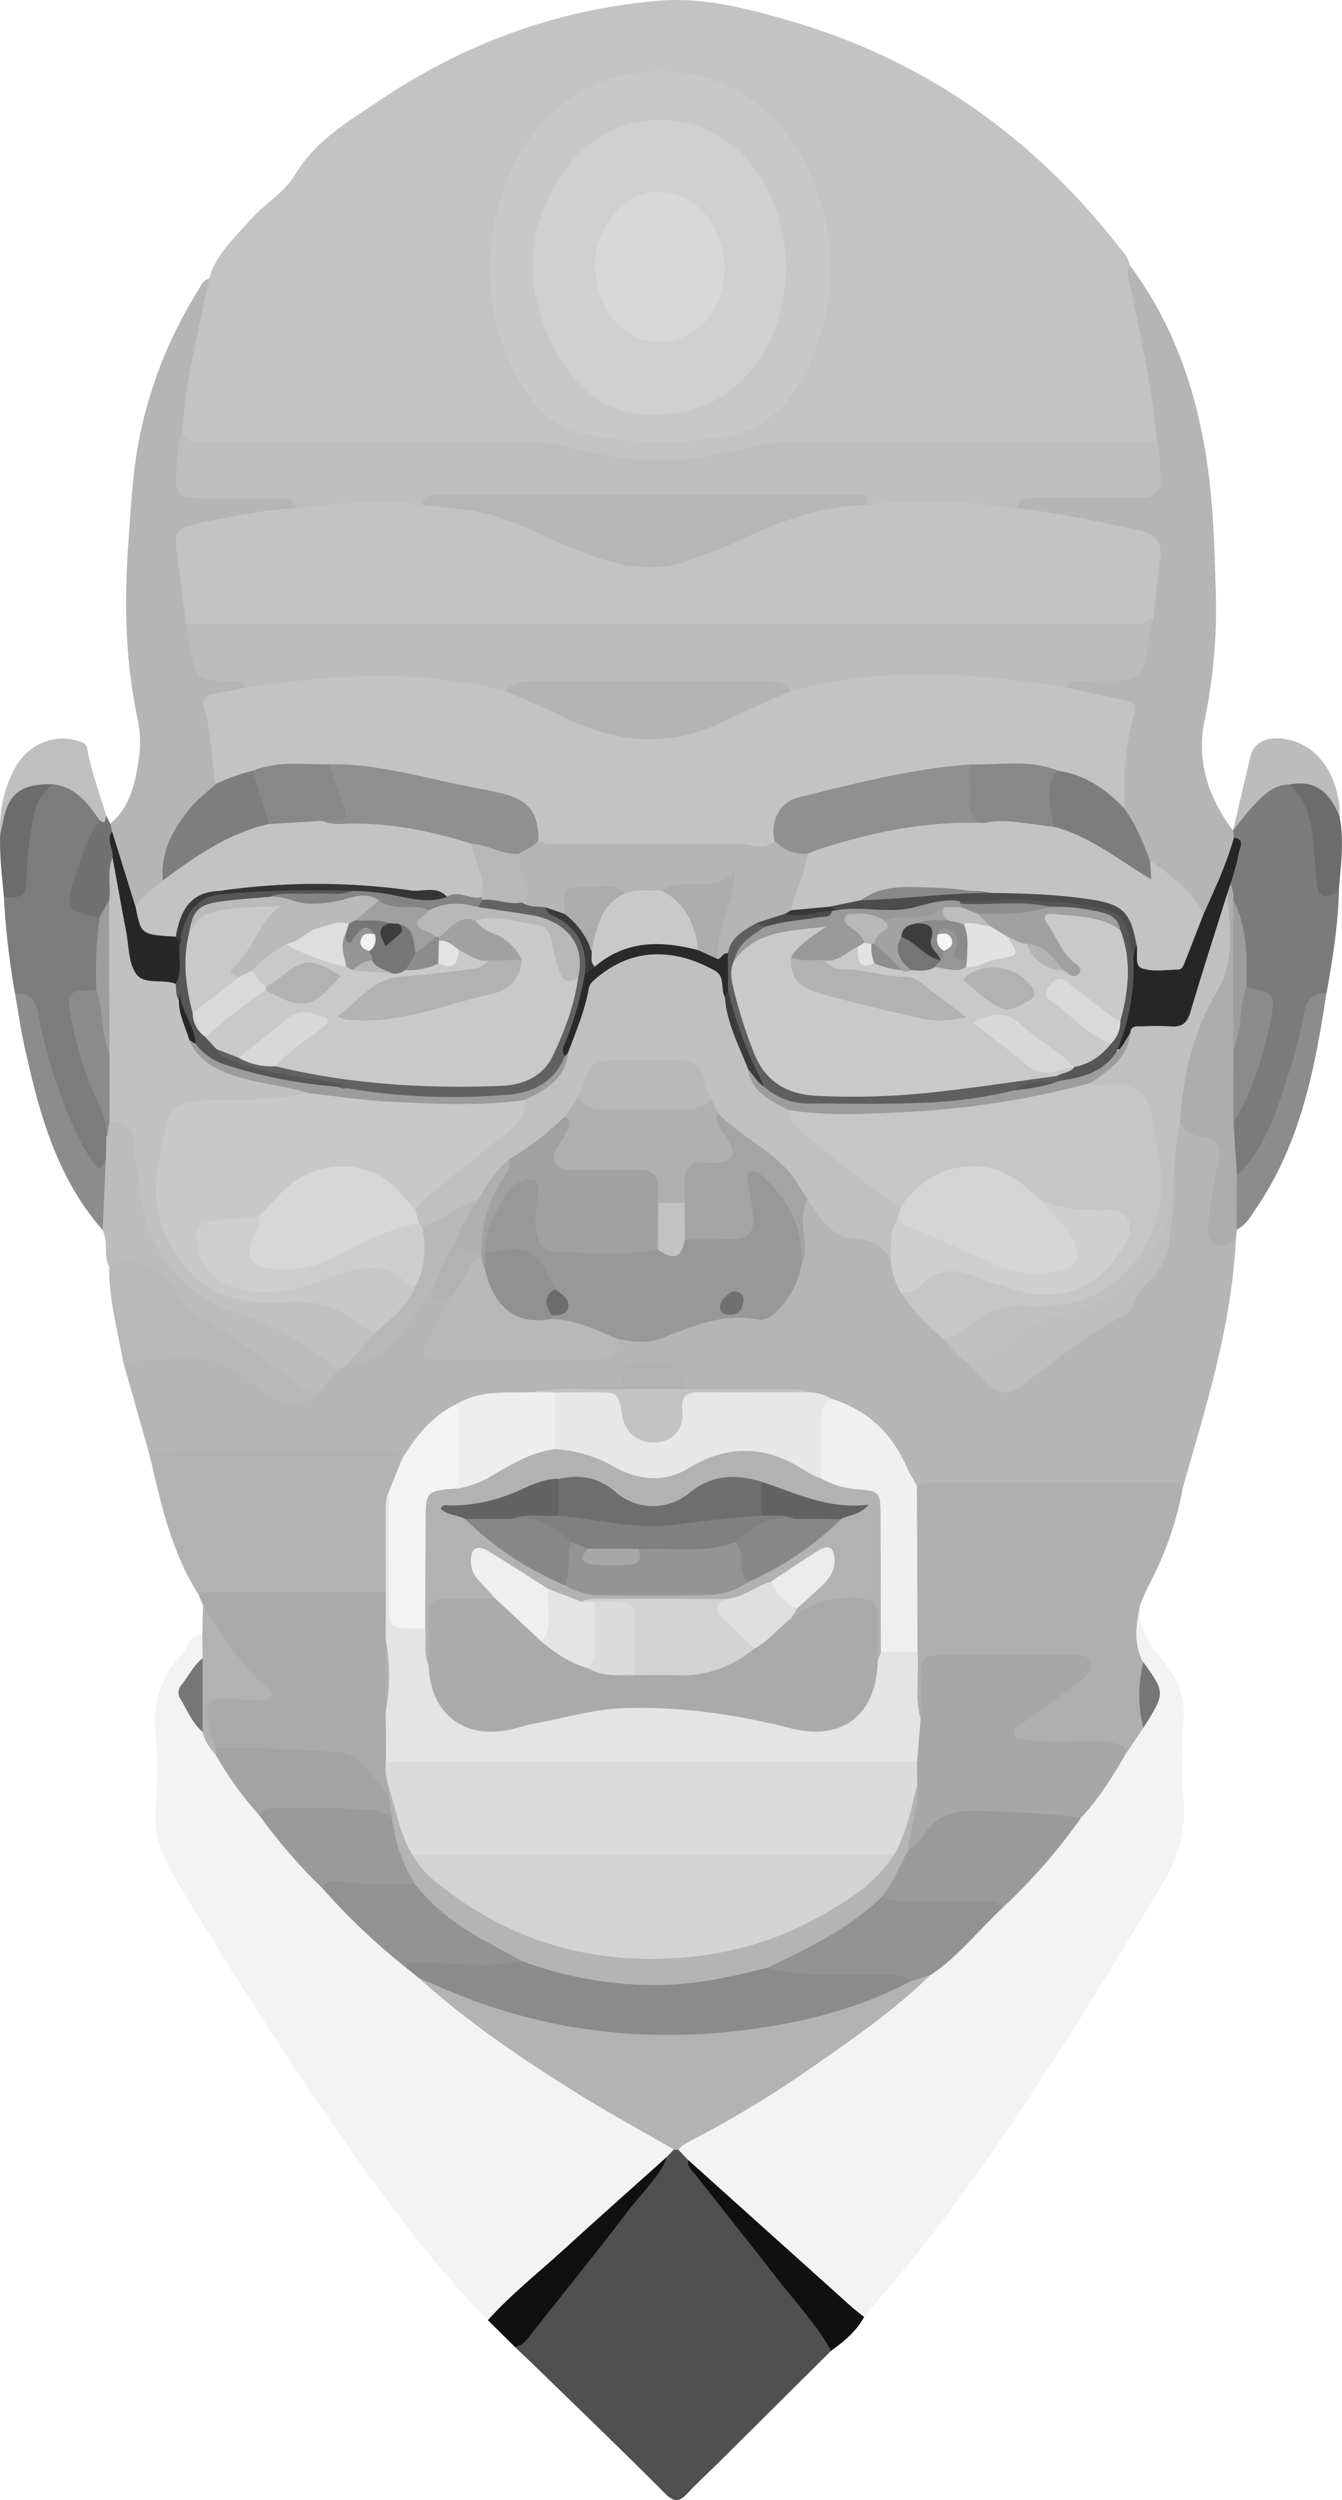 <svg id="Layer_1" data-name="Layer 1" xmlns="http://www.w3.org/2000/svg" viewBox="0 0 391.2 728.74"><defs><style>.cls-1{fill:#c3c3c3;}.cls-2{fill:#b5b5b5;}.cls-3{fill:#f3f3f3;}.cls-4{fill:#505050;}.cls-5{fill:#afafaf;}.cls-6{fill:#b2b2b2;}.cls-7{fill:#aaa;}.cls-8{fill:#7b7b7b;}.cls-9{fill:#7c7c7c;}.cls-10{fill:#bcbcbc;}.cls-11{fill:#b8b8b8;}.cls-12{fill:#adadad;}.cls-13{fill:#101010;}.cls-14{fill:#8c8c8c;}.cls-15{fill:#bfbfbf;}.cls-16{fill:#6c6c6c;}.cls-17{fill:#717171;}.cls-18{fill:#bebebe;}.cls-19{fill:#c8c8c8;}.cls-20{fill:#c6c6c6;}.cls-21{fill:silver;}.cls-22{fill:#989898;}.cls-23{fill:#c1c1c1;}.cls-24{fill:#e7e7e7;}.cls-25{fill:#f0f0f0;}.cls-26{fill:#cfcfcf;}.cls-27{fill:#a4a4a4;}.cls-28{fill:#eee;}.cls-29{fill:#b3b3b3;}.cls-30{fill:#8b8b8b;}.cls-31{fill:#9a9a9a;}.cls-32{fill:#a3a3a3;}.cls-33{fill:#929292;}.cls-34{fill:#767676;}.cls-35{fill:#a7a7a7;}.cls-36{fill:#e4e4e4;}.cls-37{fill:#262626;}.cls-38{fill:#7d7d7d;}.cls-39{fill:#7e7e7e;}.cls-40{fill:#272727;}.cls-41{fill:#dbdbdb;}.cls-42{fill:#b4b4b4;}.cls-43{fill:#9d9d9d;}.cls-44{fill:#b6b6b6;}.cls-45{fill:#d0d0d0;}.cls-46{fill:#d5d5d5;}.cls-47{fill:#9c9c9c;}.cls-48{fill:#a1a1a1;}.cls-49{fill:#d7d7d7;}.cls-50{fill:#b0b0b0;}.cls-51{fill:#cecece;}.cls-52{fill:#b9b9b9;}.cls-53{fill:#2a2a2a;}.cls-54{fill:#3b3b3b;}.cls-55{fill:#919191;}.cls-56{fill:#c2c2c2;}.cls-57{fill:#707070;}.cls-58{fill:#565656;}.cls-59{fill:#909090;}.cls-60{fill:#888;}.cls-61{fill:#4c4c4c;}.cls-62{fill:#898989;}.cls-63{fill:#383838;}.cls-64{fill:#848484;}.cls-65{fill:#353535;}.cls-66{fill:#393939;}.cls-67{fill:#d3d3d3;}.cls-68{fill:#d8d8d8;}.cls-69{fill:#5f5f5f;}.cls-70{fill:#626262;}.cls-71{fill:#c9c9c9;}.cls-72{fill:#bababa;}.cls-73{fill:#d9d9d9;}.cls-74{fill:#949494;}.cls-75{fill:#6e6e6e;}.cls-76{fill:#878787;}.cls-77{fill:#efefef;}.cls-78{fill:#dfdfdf;}.cls-79{fill:#636363;}.cls-80{fill:#ececec;}.cls-81{fill:#acacac;}.cls-82{fill:#999;}.cls-83{fill:#a0a0a0;}.cls-84{fill:#8d8d8d;}.cls-85{fill:#9f9f9f;}.cls-86{fill:#dedede;}.cls-87{fill:#959595;}.cls-88{fill:gray;}.cls-89{fill:#a2a2a2;}.cls-90{fill:#bdbdbd;}.cls-91{fill:#e3e3e3;}.cls-92{fill:#e2e2e2;}.cls-93{fill:#757575;}.cls-94{fill:#969696;}.cls-95{fill:#8e8e8e;}.cls-96{fill:#3e3e3e;}.cls-97{fill:#f2f2f2;}.cls-98{fill:#3d3d3d;}.cls-99{fill:#f6f6f6;}</style></defs><title>29</title><path class="cls-1" d="M241.93,87.38c1.92-7,7.26-11.68,11.76-16.84,4.12-4.72,10.1-8.14,13.21-13.36,6-10,15.54-15.53,24.54-21.59,24.66-16.62,52-26.7,81.62-29.17,12.91-1.08,25.65,2.25,38.08,5.85,38.93,11.3,70.49,33.48,95.45,65.23,1.47,1.87,3.27,3.62,3.75,6.13,5.58,14.49,7.33,29.81,9.67,45,.4,2.61,1.13,5.49-1.71,7.44-3,1.49-6.3,1.24-9.51,1.24-30.33,0-60.66.08-91,0a86.54,86.54,0,0,0-21.55,2.55,92.06,92.06,0,0,1-46.4-.06,80.13,80.13,0,0,0-20.59-2.47c-29,.07-58.08,0-87.12,0-4.42,0-8.41-.47-10.48-5.11C233.05,116.82,234.64,101.44,241.93,87.38Z" transform="translate(-180.94 -6.21)"/><path class="cls-2" d="M224.59,430.52l-7.7-27.17c.89-2.54,2.87-3.21,5.33-3.25,6.28-.09,12.56-.17,18.83,0A17.51,17.51,0,0,1,251.27,404c3.71,2.83,7.25,6,11.56,7.84,2.92,1.28,6.09,2.72,8.6-.91,2-2.76,5.22-4.29,7.42-6.89a5.39,5.39,0,0,1,2.21-1.89c6,.1,10.3-3.18,14-7.34a67.23,67.23,0,0,0,8.11-10.6c.88-1.52,1.57-3.05,3.65-3,2.16,1.49,5.6.14,7.08,3.16.8,1.93-.36,3.4-1.2,4.93a56.78,56.78,0,0,0-2.82,5.05c-1.65,3.88-.78,5.45,3.41,5.68s8.68.07,13,.07h25.09c3.55,0,6.74-.68,8.69-4.06,1.44-1.83,3.44-1.38,5.35-1.31,5.41.19,11-.24,15.25-3.51s8.87-3,13.56-2.68c9.77.76,14.24-2.07,17.23-11.32a14.44,14.44,0,0,0,.56-2.84c.23-4.59.68-9.15.92-13.73a6,6,0,0,1,2.63-5.21c2.55-1.06,3.91.68,5.11,2.36,3.36,4.7,7.68,7.58,13.62,7.55,4.78,0,5.17,5,8.19,7,.75,3.23,1.39,6.5,3.34,9.3,1.49,4.25,5.18,6.73,8,9.9,1.16,1.31,2.54,2.42,3.6,3.82,2,2.79,5,4.42,7.43,6.77a15.62,15.62,0,0,0,4.21,4.61c3.78,3.22,5.72,3.16,9.84.23,8.91-6.33,17.24-13.53,27-18.58.43-.22,1-.42,1.19-.8,3.38-7.23,11.11-11.59,13.08-19.72.83-3.4-.65-7,.79-10.4.11-6.13.08-12.25.65-18.36.19-2,0-4.18,1.71-5.74,4.94-.63,9.45,1.36,13.14,3.95,3.52,2.46,2.38,6.93,1.46,10.77a62.16,62.16,0,0,0-1.87,10.41c-.4,6.25-.39,6.25,5.17,8.24-.8,18.65-5.14,36.64-10.17,54.5-1.7,6-3.45,12.07-5.17,18.11-2.76,1.8-5.88,1.4-8.9,1.41-22.34.07-44.68,0-67,.05-2.75.33-4.49-.91-5.7-3.36-1.34-2.73-2.74-5.43-4.29-8.06-4.06-6.92-10.74-10.33-17.69-13.41a15.53,15.53,0,0,0-7.45-1.41c-11.15-.82-22.23-2.55-33.44-2-1.24-.16-1.76-1.06-2.44-2-4.71-6.67-11.38-6.43-15.59.5a3,3,0,0,1-1.81,1.46c-8,.06-15.88,1.37-23.82,2-7.15.38-14.54-1-21.24,2.82-6.47,2-10.51,6.94-14.12,12.26-1.44,2.11-2.86,3.93-5.79,2.8-19-.77-38-.14-57-.33-3.54,0-7.08,0-10.63,0C227.33,432,225.74,432,224.59,430.52Z" transform="translate(-180.94 -6.21)"/><path class="cls-3" d="M323.16,682.52c-11.37-11.49-21.4-24.1-30.94-37.09-21.5-29.29-41-59.89-59.83-91-4-6.67-6.74-13.27-6.09-21.31a128.68,128.68,0,0,0,0-22.25,27.66,27.66,0,0,1,7.71-22.5c1.82-2,2-5.77,5.87-5.57,2.69,1.12,2.14,3.5,2.22,5.63a3.69,3.69,0,0,1-.9,2.67c-6.58,5.66-5.74,11.72,0,19.12A41.33,41.33,0,0,0,245.3,517a186.91,186.91,0,0,1,12.49,17.15c6.44,6.78,12.25,14.09,18.18,21.31q12.4,11.2,24.2,23a21.16,21.16,0,0,0,4.8,2.64c3.06,5.23,8.43,7.68,13,11.09,18.06,13.35,36.69,25.77,56.8,35.85,2.12,1.06,3.88,2.33,4,5a9.52,9.52,0,0,1-1.42,3.42c-6.81,3.06-11.12,9-16.29,14C350.22,661,338.71,670.79,327.58,681A5.47,5.47,0,0,1,323.16,682.52Z" transform="translate(-180.94 -6.21)"/><path class="cls-3" d="M513.3,474.12c-1.08,7.46,4,12.4,7.79,17.58,3.43,4.7,5.15,9.36,4.91,15.16A193.54,193.54,0,0,0,526,531c.79,9.48-2,17.46-6.84,25.45-20.95,34.62-42,69.17-66.68,101.31-6.27,8.16-13.11,15.89-19.68,23.82-1.93,1.26-3.3,0-4.78-1-5.1-3.46-9.2-8.08-13.73-12.17-8.79-7.94-18-15.47-25.7-24.55-2.39-2.81-6.06-3.91-9-6a7,7,0,0,1-1.52-4.85c-.38-2.52,1.12-3.8,3.11-4.84,20.7-10.86,39.91-24,58.35-38.3,3.85-3,8.9-4.57,10.78-9.72,8.32-5.32,14.22-13.31,21.64-19.63a304.33,304.33,0,0,0,22.46-25.59c3.71-5.2,7.84-10.11,10.8-15.82a13.73,13.73,0,0,1,2.79-3.24c2-2.15,2.26-5.29,4.07-7.56,5.57-4.93,5.66-11.32.22-16.17a4.21,4.21,0,0,1-1.08-1.58c-1.92-4.41-1.35-9-.91-13.53C510.5,475.38,511.17,473.91,513.3,474.12Z" transform="translate(-180.94 -6.21)"/><path class="cls-4" d="M378.74,632.91l2.88,3c3.29,5.29,8.33,9,12.27,13.72,9.89,11.86,19.32,24.08,28.76,36.29,1.38,1.79,2.46,3.47.57,5.52q-16.43,16.32-32.86,32.65c-3,2.95-6.08,5.77-8.94,8.82-2.22,2.37-3.75,3-6.51.23-12.5-12.55-25.28-24.83-38-37.2-1.95-1.9-3.93-3.75-5.9-5.63,2.1-5.75,6.48-10,10.18-14.56,9.52-11.84,18.38-24.23,29.09-35.11,1.84-1.86,4.52-3.16,5.33-6l1.76-1.88A1,1,0,0,1,378.74,632.91Z" transform="translate(-180.94 -6.21)"/><path class="cls-5" d="M514.21,509.91l-4.7,7c-7.86-.82-15.75-.6-23.64-.63a27.21,27.21,0,0,1-7.64-1c-1.79-.52-3.39-1.14-3.81-3.2s.66-3.41,2.09-4.56c2.89-2.33,5.91-4.47,9-6.5a42.93,42.93,0,0,0,4.37-3c1.66-1.41,4.41-2.54,3.53-5.17-.81-2.41-3.56-1.7-5.57-1.72q-14-.11-28,0c-6.65,0-7.87,1.3-8.06,7.92a33.7,33.7,0,0,1-.3,5.3c-.31,1.64-.75,3.23-3,3-2.36-1.1-2.24-3.34-2.36-5.37-.28-4.79-.13-9.58,0-14.38-.36-13.77-.17-27.54-.12-41.3,0-2.5-.3-5.22,2.14-7a14.79,14.79,0,0,1,5.69-1h66.35a13.63,13.63,0,0,1,5.68,1,99.11,99.11,0,0,1-10.33,29.55c-.89,1.71-1.52,3.54-2.27,5.32-1.16,5.6-2,11.19.92,16.57C516.16,497.09,515.68,503.5,514.21,509.91Z" transform="translate(-180.94 -6.21)"/><path class="cls-2" d="M518.15,134.93c-1.24-15.3-4.64-30.23-7.67-45.22-.41-2-1.46-4-.15-6.07,12.59,16.81,19.2,36,22.35,56.53,1.91,12.46,2.27,25.06,2.64,37.6a159.27,159.27,0,0,1-3.15,38c-2.58,12.11.87,22.86,8.24,32.54a2.53,2.53,0,0,1,1.34,1.89c-2,8.09-3.72,16.3-9.16,23-5.68-2.28-9.11-7.19-13-11.45a11.1,11.1,0,0,0-5-3.56c-2.66-5.51-5.74-10.83-7.77-16.64-.83-8.31.17-16.52,1.28-24.73.36-2.68-1.24-4.16-3.68-4.9-2.78-.84-5.66-1.27-8.48-1.93-2.07-.49-4.15-.91-4.91-3.32-.2-3,1.69-3.89,4.2-4.14,2.89-.29,5.8-.13,8.69-.24,5.92-.22,7.68-1.66,9.11-7.29a28.55,28.55,0,0,0,1.22-9c1-4.73,1.51-9.54,2.08-14.34.63-5.24-.85-7.54-6-8.79-8.77-2.15-17.61-3.95-26.55-5.22-2.65-.38-5.54-.43-7.31-3-1-4.47,1.86-5.27,5.22-5.41,7.39-.31,14.78-.09,22.17-.14,2.09,0,4.18.09,6.26-.1,4.54-.42,6.1-2.12,6.58-6.71C516.94,139.74,515.82,137,518.15,134.93Z" transform="translate(-180.94 -6.21)"/><path class="cls-2" d="M241.93,87.38c-2.34,12-5.49,23.85-7.05,36-.33,2.54-.47,5.11-.69,7.67-.06,4.69.9,9.3,1.28,14,.28,3.48,3.84,3.88,6.83,4,6.92.17,13.84-.13,20.75.19,3.2.14,5.9.92,5.15,5.11-2,3.22-5.62,2.74-8.63,3.23-6,1-12,1.92-18,3.24-5.63,1.25-6.73,3-6.2,8.82.55,6.07,1.51,12.09,2.19,18.14a22.26,22.26,0,0,0,.75,3.76c1.9,9.5,1.89,9.52,11.19,11.06,2.46.41,4.37,1.21,4,4.24-1.14,2.64-3.76,2.72-6,3.38-2.67.79-4.43,2.44-3.77,5.26,1.47,6.32,1.55,12.7,1.47,19.11.4,2.4-1.5,3.44-2.92,4.61-6.57,5.42-9.63,12.9-12.45,20.58-.48,1.32,0,2.48,0,3.72-2.29,3.83-5.23,6.86-9.72,8a3.11,3.11,0,0,1-2.43-2.6c-1-6.9-3.91-13.19-6-19.74.27-1,.34-2.21,1.42-2.86,6.16-5.16,7.35-12.52,8.44-19.79a34.44,34.44,0,0,0-.75-12c-3.38-16.54-3.65-33.24-2.43-50,.76-10.45,1.22-20.92,3.32-31.21a128.6,128.6,0,0,1,17-42.42C239.52,89.41,240.2,87.89,241.93,87.38Z" transform="translate(-180.94 -6.21)"/><path class="cls-6" d="M224.59,430.52a26.67,26.67,0,0,1,7.63-1c20,0,39.91,0,59.86,0,2.17,0,4.62-.58,6.07,1.89,1.84,1.31,1.39,3,.72,4.66a25.17,25.17,0,0,0-2.1,6.77c-.16,8.38-2.65,16.56-2.07,25a3.8,3.8,0,0,1-1,3.12c-2.27,1.53-4.87,1.59-7.46,1.6-13.24.07-26.47,0-39.71,0a21.59,21.59,0,0,1-7.57-1.3C231,458.84,227.87,444.65,224.59,430.52Z" transform="translate(-180.94 -6.21)"/><path class="cls-7" d="M238.92,471.34c2-1.33,4.33-1.08,6.57-1.08q23.93,0,47.85,0a10,10,0,0,1,2.73,8.76,11.27,11.27,0,0,0,.08,4.71c.32,7,0,14.06.13,21.09-.84,4.71-.41,9.5-.81,14.24-.27,2.89,1.12,5.65.64,8.56a6.14,6.14,0,0,1-1.46,2.06c-2.59,1.1-4-.85-5.17-2.41-4.6-6.23-10.63-8.24-18.3-8.37-7-.12-14-.62-21.09-.73a9.76,9.76,0,0,1-5.52-1.29c-3.62-3.21-4.58-7.6-5-12.09-.31-3.42,1.55-5.43,5.05-5.74,2.09-.19,4.18-.07,6.27-.15,1.07,0,2.5.35,3-1s-.79-2-1.54-2.79c-5.73-6-10.56-12.53-12.2-20.93Z" transform="translate(-180.94 -6.21)"/><path class="cls-8" d="M540.62,250.4l-.22-2.12h0c2.31-3.91,3.43-8.57,7.11-11.63,2.85-2.36,5.75-4.71,9.88-3.47,7.08,5.19,8.6,12.62,8.87,20.82.14,4.36,0,9.28,5,11.81-.28,10.11-1.87,20.06-3.64,30-2.63,2.36-3.84,5.41-4.56,8.79a155.68,155.68,0,0,1-12.38,36.33,34.09,34.09,0,0,1-5.32,7.38c-1.44,1.64-3.08,2.28-5,.75-1.76-4.8-1.93-9.81-2-14.83,3.43-5.79,5.19-12.24,7.33-18.55.78-2.29,1.48-4.61,2.14-6.93,1.53-5.36,2.69-10.54-4.11-13.33-.55-.23-.78-1-1.07-1.57-.6-3.5-.23-7-.29-10.55a36.55,36.55,0,0,0-3-13.69c-.45-1.78-.88-3.57-1.45-5.33,0-2.62,1.42-4.85,2.17-7.27C540.71,254.84,542.15,252.76,540.62,250.4Z" transform="translate(-180.94 -6.21)"/><path class="cls-9" d="M185.36,296a229.64,229.64,0,0,1-3.29-28.25c3-2.41,4.09-5.51,4.29-9.31.23-4.49,1-9,1.67-13.43.8-5.33,3.65-9.14,7.93-12.1,6.89,0,12.13,4.24,14.93,12-.63,5.86-3.69,10.93-5.44,16.43-1.92,6-1.92,6,3.21,9.76,1.1.81,2.58,1.5,2.67,3.25-.52,6.65-.13,13.32-.72,20a3.77,3.77,0,0,1-1.15,1.51c-6.21,4.35-6.32,4.38-4.37,11.63a213.22,213.22,0,0,0,7.92,24c.81,2,2.19,4,1.71,6.42-.4,2.06-.43,4.16-.64,6.24-.18,2.33-1.32,4.07-3.6,4.6s-3.42-1.38-4.63-2.86c-3.1-3.8-5-8.27-6.84-12.73a166.91,166.91,0,0,1-9-28.56C189.37,301.28,188.69,297.88,185.36,296Z" transform="translate(-180.94 -6.21)"/><path class="cls-10" d="M211.79,344.29l.13-6.77c1-1.31-.07-3.05.92-4.37,5.28-2.92,8.08-1.68,9.16,4.13a122,122,0,0,1,2,16.78c.4,8.78,4.57,15.5,10.19,22.2,6.37,7.58,14.42,10.37,23.33,12.63,8.56,2.17,14.82,8.25,21.34,13.77a3.29,3.29,0,0,1,.86,2.67l-5.82,6.78c-2.68,1.65-5.13,1.12-7.6-.6-9.88-6.87-19.31-14.39-30-20.09a12.72,12.72,0,0,1-5-5.17c-3.16-5.77-7.69-9.39-14.48-9.63-1.5-.05-2.72-.92-4.13-1.24-1.67-3.36,0-7.33-1.91-10.64.31-1.73-.62-3.18-1.16-4.69-1.4-3.92-2.09-7.78.93-11.26C211.82,347.41,211,345.67,211.79,344.29Z" transform="translate(-180.94 -6.21)"/><path class="cls-11" d="M212.77,375.37c8.09-3.77,16.66,2.25,20,8.19,1.39,2.47,2.77,4.82,5.27,6.12,10.5,5.45,19.67,12.88,29.29,19.64,2,1.4,4,2.73,6.59,2.79-4.77,4.53-7.34,4.9-12.8,1.75-1.95-1.12-4.17-2-5.69-3.58-11.25-11.52-25.13-7.81-38.55-6.92C215.19,394.07,212.67,384.92,212.77,375.37Z" transform="translate(-180.94 -6.21)"/><path class="cls-12" d="M540.53,333.6l1,15.45c4.08,5.22,2.4,10.42-.06,15.62l-.18,2c-1.36,2.51-3.36,3.47-6,2.21-2.5-1.19-2.45-3.41-2.16-5.8A147.86,147.86,0,0,1,536,345.45c1.29-5.22-.06-7.19-5.25-8a7.94,7.94,0,0,1-5.77-3.89c-2.71-1.56-2.08-4.07-1.84-6.46a88.67,88.67,0,0,1,9.9-32c4.78-9.22,5.39-18.53,3.76-28.37a3.09,3.09,0,0,1,2.82-2.88,9.72,9.72,0,0,1,.89,4.76,65.54,65.54,0,0,1,1.8,20.78c-.59,7.63.19,15.07,1.1,22.57C542.62,319.22,543,326.59,540.53,333.6Z" transform="translate(-180.94 -6.21)"/><path class="cls-13" d="M375.64,634.65c-2.58,6.2-7.56,10.7-11.52,15.9-9.24,12.15-18.85,24-28.32,36-1.29,1.63-2.43,3.46-4.77,3.76l-7.87-7.79c6.78-7.58,14.78-13.87,22.26-20.71C355.42,652.67,365.56,643.7,375.64,634.65Z" transform="translate(-180.94 -6.21)"/><path class="cls-13" d="M423.21,691.43c-4.48-8-10.83-14.66-16.39-21.87-7.54-9.79-15.32-19.4-22.9-29.15-1-1.31-2.76-2.4-2.3-4.52q23.74,21.35,47.49,42.69c1.19,1.07,2.49,2,3.73,3C430.57,685.79,427,688.71,423.21,691.43Z" transform="translate(-180.94 -6.21)"/><path class="cls-14" d="M211.79,344.29l-.93,20.44c-13.76-15.59-18.7-34.92-23-54.5-1-4.71-1.68-9.5-2.51-14.25,4.29-.6,6,1.62,6.71,5.6a143,143,0,0,0,12.8,38.28c.94,1.85,2.25,3.5,3.34,5.27C210.27,348.45,210.92,345.93,211.79,344.29Z" transform="translate(-180.94 -6.21)"/><path class="cls-14" d="M541.42,364.66q0-7.81.05-15.61c9.4-9.25,12.32-21.67,16.26-33.54a113.72,113.72,0,0,0,3.34-14.11c.73-3.72,2.51-5.84,6.5-5.59-3.3,22-7.56,43.67-20.4,62.53C545.58,360.7,544.16,363.31,541.42,364.66Z" transform="translate(-180.94 -6.21)"/><path class="cls-10" d="M557,234.88c-4.86,0-7.89,3.16-10.83,6.35-2.06,2.23-3.87,4.7-5.79,7.06,1.69-7.22,3.35-14.45,5.09-21.66,1-4,4.69-5.86,10-5,8.44,1.31,14.49,8.52,15.86,19,.17,1.27.1,2.58.14,3.87a1.89,1.89,0,0,1-2.83-.82C566.24,238.69,561.64,236.78,557,234.88Z" transform="translate(-180.94 -6.21)"/><path class="cls-15" d="M210,245.37c-3.41-5-7-9.79-13.67-10.57-6,1.89-10.91,5-12.25,11.78-.31,1.58-.88,3.15-3.07,2.8a36.31,36.31,0,0,1,3.51-17.76c3.6-7.94,11.35-11.67,18.85-9.53,1.31.37,2.71.75,2.95,2.13,1.19,6.78,3.65,13.18,5.58,19.74.3,1.16,1.24,2.62-.4,3.25C210.37,247.64,210.2,246.27,210,245.37Z" transform="translate(-180.94 -6.21)"/><path class="cls-6" d="M240.12,474.18c5.76,8.54,10.9,17.56,19,24.3.59.49,1.49,1.06,1.05,2-.65,1.35-2.08,1.44-3.35,1.39-3.54-.12-7.07-.4-10.61-.54-4-.16-5.69,1.61-4.77,5.68.68,3,1.1,6,2.46,8.83a1.36,1.36,0,0,1,0,2c-1.71-2-3.3-4-3.87-6.7a25.42,25.42,0,0,1,0-21.52q-.06-3.35-.13-6.71Q240,478.51,240.12,474.18Z" transform="translate(-180.94 -6.21)"/><path class="cls-16" d="M557,234.88c7.93-1.53,11.91,2.93,14.48,9.54,1.34,7.15.27,14.27-.27,21.4-4.34,2.79-6.07,2-6.51-2.87-.39-4.31-.64-8.64-1.1-12.94C563,244.29,561.23,239,557,234.88Z" transform="translate(-180.94 -6.21)"/><path class="cls-16" d="M181,249.38c.28-1.24.61-2.46.84-3.71,1.58-8.26,5.28-11,14.48-10.87A15.73,15.73,0,0,0,190.54,245a118.84,118.84,0,0,0-1.91,16.76c-.1,5.7-.57,6.12-6.56,5.93C181.54,261.62,180.75,255.53,181,249.38Z" transform="translate(-180.94 -6.21)"/><path class="cls-17" d="M210,245.37c2.06,1.44,1.55-.56,1.89-1.42l1.15,2.28.58,2.34c-1,2.9,1.5,5.32,1.14,8.13.6,4-1,7.94-.47,12-.31,2.64-1.47,4.49-4.29,4.89-10.56-1.56-10-3.18-6.88-12.85C204.87,255.36,206.72,250,210,245.37Z" transform="translate(-180.94 -6.21)"/><path class="cls-18" d="M267.13,154.31c-.53-3.16-3-2.88-5.24-2.89-7.72,0-15.45,0-23.17,0-5.49-.06-6.66-1.15-6.4-6.56.22-4.62.43-9.29,1.86-13.77.3,3.94,3.19,3.87,6,3.87H278c17.76,0,35.53.08,53.29,0A69.24,69.24,0,0,1,350,137.23a89,89,0,0,0,46.35,0,74.6,74.6,0,0,1,19.14-2.39c34.24.12,68.47.05,102.71.05,1.07,3.27.72,6.69,1.08,10,.52,4.8-1.88,6.43-6.15,6.43-10.13,0-20.26,0-30.39,0-2.24,0-4.7-.27-5.23,2.89-.84,1.75-2.38,2-4.08,1.88-12.37-1.18-24.74-2.13-37.17-.81a4.69,4.69,0,0,1-2.81-.57c-1.55-1.46-2.84-3.05-5.46-2.81-17.15,1.61-34.35.86-51.53.76-22.12-.13-44.27,1.08-66.37-.84a5.53,5.53,0,0,0-5.24,2.61,6.4,6.4,0,0,1-4.64,1c-9.53-1.4-19,.46-28.46.65C269.85,156.2,268.11,156.27,267.13,154.31Z" transform="translate(-180.94 -6.21)"/><path class="cls-19" d="M373.94,134.9a95.94,95.94,0,0,1-22.78-2.19C344,131.22,339,126.92,335,121.26c-14.7-20.64-14.76-50.74-1.3-72.27a46.63,46.63,0,0,1,81.43,3.92c11.35,22.14,10.69,44-1.68,65.6C407.9,128.16,399.57,133,388.68,134,383.54,134.43,378.44,135.34,373.94,134.9Z" transform="translate(-180.94 -6.21)"/><path class="cls-20" d="M456.13,396.6A61.11,61.11,0,0,1,443.55,383c6.12-6.5,12.48-11.22,22.35-7.12,6.91,2.87,14.25,5,22,4.75,9.25-.28,15.15-4.27,18.53-12.85,1.35-3.42.17-5.6-3.45-6.38a4.42,4.42,0,0,0-1.44-.15c-6.27.77-12-1.77-18-2.79-2.26-1.55-4-3.7-6.2-5.33-9.05-6.76-20.27-5.84-28.5,2.22-1.55,1.51-2.44,3.93-5.09,4.11a10,10,0,0,1-6.26-2.2c-8-6.23-16.23-12.22-23.86-18.93a14.25,14.25,0,0,1-3.8-4.34c-1-2.07-1.21-4.08,1.42-5.25,12.2.5,24.36.47,36.59-.2,17.11-.93,33.74-4.09,50.31-8a25,25,0,0,0,6.66-.26c6.49-1.07,11.5,1.33,13.28,7.51,3.44,11.94,5.44,24.37.81,36.27-5.13,13.2-14.62,22.24-29.41,24.21a65.29,65.29,0,0,1-9.59.94A22.6,22.6,0,0,0,464.43,395C462,397,459.39,398.6,456.13,396.6Z" transform="translate(-180.94 -6.21)"/><path class="cls-21" d="M410.58,329.73a9.41,9.41,0,0,0,3,5.4c8.85,7.75,18.18,14.89,27.71,21.79a10.3,10.3,0,0,0,2.22.92,4.8,4.8,0,0,1,.75,4.57c-1,2.09-1.08,4.35-1.36,6.58-.22,1.73-.19,3.63-2.32,4.37-2.43-4.19-5.77-6.07-10.9-6.13-3.94,0-7.27-2.94-9.74-6.24-1.24-1.66-2.38-3.4-3.56-5.1-2.17.45-3.23-1.12-4.28-2.5-3.62-4.74-7.48-9.12-12.85-12.1-4.19-2.32-6.38-7-10.26-9.76-1.27-1.11-1.52-2.94-2.86-4a2,2,0,0,1-.53-.79c-1.54-8.62-7.4-10.06-14.89-9.21a85.79,85.79,0,0,1-9.11.06c-6.39,0-7,.47-8.76,6.49a17.7,17.7,0,0,1-.81,2.76c-1.86,1.83-3,4.34-5.2,5.83-4.65,5.49-9.62,10.58-16.64,13.07-4.56,2.79-6.19,7.8-9.06,11.88a27.69,27.69,0,0,0-7.9,4.19c-2.75,2.06-5.82,4.19-9.73,3.18a3.34,3.34,0,0,1-2-1.28c-.62-1.44-1.68-2.73-1.51-4.44,1.76-5.24,6.24-8,10.29-11.1,5.89-4.47,11.47-9.3,17.13-14,2.42-2,4.87-4.23,5.44-7.66a3.23,3.23,0,0,1,1.33-1.33c5.85-2.52,8.62-7.57,10.82-13.11,2.08-6.1,4.55-12.06,5.85-18.4a4.87,4.87,0,0,1,1.26-2.54c9.12-9.42,27.75-11.08,38.31-3.31,2.76,2,2.41,5.43,3.16,8.32,1.15,7.41,4.19,14.21,6.9,21.11,1.08,4.45,4.14,7.29,7.79,9.69C409.37,327.55,411.4,327.55,410.58,329.73Z" transform="translate(-180.94 -6.21)"/><path class="cls-22" d="M414.48,375.29c-.84,5.12-3.54,9.28-6.92,13-1.45,1.61-3.62,2.92-5.56,2.55-10.3-2-19.28,2-28.45,5.56-4,1.55-8.25.86-12.39.19-1.08.75-2.39,1.42-3.55.85-5.12-2.52-11-2.81-16-5.62a2.7,2.7,0,0,1-.58-1.31c1.13-2.69,3.25-5.38.06-8.12a5.49,5.49,0,0,1-1.18-1.5c-2.75-6.46-7.37-9.24-14.44-7.71a3.91,3.91,0,0,1-4.14-1.78c-.82-9,3.87-15.82,9.37-22.11,2-2.28,5.13-1.8,7.69-.7s2.16,3.57,1.91,5.87c-1.45,13.15-.21,14.51,13,14.51,6.11,0,12.21.09,18.31-.3,3.65,1.39,6.34-.59,9-2.59,3.26-1.18,6.66-.87,10-1,5.69-.23,7.13-1.82,6.86-7.39a43.9,43.9,0,0,0-.7-5.25c-.41-2.43-.78-4.9,1.9-6.37,2.88-1.58,4.78.24,6.79,2C414,355.36,416,364.73,414.48,375.29Z" transform="translate(-180.94 -6.21)"/><path class="cls-23" d="M212.78,268.62c.62-4.13-.79-8.43,1-12.47,2.8,3.63,2.71,8.14,3.8,12.3,1.32,5,2.74,10.06,3.75,15.18.66,3.34,2.51,5.5,6,5.95a11.18,11.18,0,0,1,5.63,2.53c1,1.58,1,3.49,1.61,5.2a37.44,37.44,0,0,0,3.53,11.43c5.63,9.35,15.26,10.93,24.77,12.62,2.05.37,4,1.11,6.14,1.19,1.65.07,2.74.92,2.38,2.83-1.46,2.41-3.93,2.46-6.33,2.82-6.88,1-13.81,1-20.74,1-9.81.11-12,2.19-13.69,11.81-.79,4.46-.68,9-1.48,13.45a7.17,7.17,0,0,0,0,2.89c3.57,15,14.28,29.35,33,26.78,1.71-.24,3.43-.17,5.15-.4,5.94-.8,11.5-.11,16.14,4.2,2.34,2.18,5.86,2.79,7.66,5.71,1.48,3.09-.69,4.76-2.68,6.26a66.3,66.3,0,0,1-6.73,4.4l-1.93,1a41.92,41.92,0,0,1-4-2.6A74,74,0,0,0,250,388.9c-16.41-4.94-27.32-20.18-28.53-37.4-.28-4-1.28-8-1.49-12-.26-4.85-2.68-6.53-7.2-5.94-2.54-6.67-2.16-13.75-2.88-20.68,2.77-12.81-.13-25.86,1.65-38.71A19.58,19.58,0,0,1,212.78,268.62Z" transform="translate(-180.94 -6.21)"/><path class="cls-24" d="M416.36,412a13.73,13.73,0,0,1,6.92,1.95c-.67,5.92-.61,11.86-.68,17.8,0,1.91,0,3.88-1.17,5.56-1.42,1.65-3.12,1.33-4.85.64a55.45,55.45,0,0,1-6.09-2.94c-8.11-4.43-16.36-4.83-24.41-.17-9.82,5.68-19.42,6-29.23.12-3.05-1.84-6.55-2.62-10-3.46-2.12-.51-4.57-.71-5.6-3.23-1.12-5.33-1.83-10.65.61-15.83,6.47-1.93,13.07-.48,19.61-.75,1.63-.07,2.46,1.31,2.76,2.9a21.67,21.67,0,0,0,1,4.24c1.21,3,3.23,4.91,6.61,4.6,3.22-.29,4.64-2.52,5.26-5.47,1.34-6.39,1.36-6.47,7.89-6.36C395.43,411.83,405.91,411.09,416.36,412Z" transform="translate(-180.94 -6.21)"/><path class="cls-21" d="M456.13,396.6a15.91,15.91,0,0,0,7.18-3.8,21.44,21.44,0,0,1,16.32-5.95,52.27,52.27,0,0,0,11.57-.45c18-3.12,31.23-21.31,27.73-41.54-.71-4.13-1.19-8.29-1.92-12.42-1.39-7.84-5.19-10.8-13.12-10.17-1.78.14-3.51.56-5.19-.33-.67-2.2,1.29-2.66,2.45-3.53,4.1-3.09,7-6.95,7.89-12.1,1.26-3.34,4.21-3,6.91-3.15,8.25-.36,9.12-.92,11.51-8.83,2.32-7.7,4.65-15.4,7.42-22.94.7-1.92.94-4.38,3.78-4.63.71,9.66,2.57,19.07-3,28.51-6.82,11.65-10,24.75-10.76,38.34-1.76,8.31-2,16.75-1.94,25.2-1.34,10.41-7.54,18.26-14.51,25.23-4.4,4.41-10.75,6.65-17,7.78-7.45,1.35-13.56,4.86-19.15,9.69-2.75,2.38-5.65,4.57-9.47,1.88A30.38,30.38,0,0,1,456.13,396.6Z" transform="translate(-180.94 -6.21)"/><path class="cls-25" d="M420.29,437.22c0-5.75,0-11.5,0-17.25,0-2.47.26-4.85,3-6,10.42,3.17,17.62,9.89,21.93,19.84.82,1.89,2,3.63,3,5.44q.09,24.22.18,48.44c-3.3,3.29-7,2.43-10.69,1a24.88,24.88,0,0,1-2.59-13.92c.8-9.47-.63-19,.72-28.38.38-2.65-1.61-3.18-3.61-3.49-2.53-.4-5.17-.18-7.61-1.19C422.51,440.81,420.21,440.16,420.29,437.22Z" transform="translate(-180.94 -6.21)"/><path class="cls-26" d="M440.6,373.36c.15-4-.55-8.08,1.93-11.66,2.85-.79,5.41.31,7.93,1.33q9.39,3.81,18.52,8.22a32,32,0,0,0,17.29,3.47c5.39-.54,6.87-3.7,4-8.36-1.27-2.08-3.16-3.64-4.75-5.45-1.26-1.43-2.88-2.81-1.31-5,5.85,2.75,12.06,3.15,18.41,3,2.7-.07,5.85,0,7.19,2.9s.05,5.69-1.56,8.2c-8.33,13-19,16.52-34.37,11.24-2.59-.89-5.33-1.41-7.8-2.56-6.38-3-12.06-2.69-17.17,2.61a6.89,6.89,0,0,1-5.39,1.74C442,380,440.64,376.87,440.6,373.36Z" transform="translate(-180.94 -6.21)"/><path class="cls-11" d="M341.75,390.69c7,.23,13.17,3.17,19.4,5.94.1,4.11-2.05,5.79-6,5.79-15.49,0-31,0-46.47,0-4.6,0-5.25-1.23-3.14-5.22,2.34-4.41,4.76-8.77,7.14-13.15-.81-6.07,3.82-12.4,8.92-12.23,1.12,1,2.63,1.66,2.9,3.38.62,3.72,2.69,6.76,4.83,9.71A9.14,9.14,0,0,0,337,389C338.86,389,340.48,389.25,341.75,390.69Z" transform="translate(-180.94 -6.21)"/><path class="cls-3" d="M294.25,441.14l3.9-9.67c4.12-6.81,9-12.83,16.47-16.29a4,4,0,0,1,2.12,3.57c.2,7.23,1.17,14.49-1.08,21.59-1.19,2.23-3.47,2.07-5.47,2.41-2.74.47-3.78,1.89-3.36,4.68,1.42,9.4-.26,18.89.76,28.32a7.49,7.49,0,0,1-2.47,6.08,10.26,10.26,0,0,1-4.12,1.21c-5.75.53-7.2-.74-7.2-6.44q0-15.62,0-31.23C293.81,444,293.49,442.48,294.25,441.14Z" transform="translate(-180.94 -6.21)"/><path class="cls-27" d="M414.48,375.29c.83-10.55-3.29-19-11-26-1.05-1-2.13-2.32-3.73-1.49s-.82,2.54-.63,3.9c.44,3,1.09,6,1.38,9,.44,4.55-1.39,6.6-5.94,6.71s-9.32.05-14,.07c-3.67-2.56-2-6.33-2.19-9.67.07-2.86-.27-5.72-.22-8.6.07-4,1.64-6.39,5.95-6.35.64,0-.16,0,.48,0,5.83-.63,6.46-1.64,4.11-6.88-1-2.27-2.26-4.5,1.52-5.37,7.23,7.78,18,11.56,23.61,21.2.79,1.38,1.7,2.69,2.55,4-1.72,3.05-1.55,6.22-1.14,9.61C415.65,368.73,416,372.14,414.48,375.29Z" transform="translate(-180.94 -6.21)"/><path class="cls-18" d="M462.91,403.39c3.37-.3,6-1.94,8.52-4.14,5.37-4.78,11.28-8.34,18.61-9.58,14.22-2.42,22.8-12.14,29.56-23.93,1.28-2.23,2.28-4.61,3.4-6.93-1.31,6-.39,12.65-4.54,17.92-2.62,3.32-6.4,5.76-7.24,10.42-.18,1-1.66,2-2.75,2.54-10.82,5.5-20,13.3-29.7,20.45-3.37,2.49-6.79,2.86-10-.4C466.8,407.66,464.87,405.51,462.91,403.39Z" transform="translate(-180.94 -6.21)"/><path class="cls-28" d="M314.62,440.06q0-12.44,0-24.88c7-4,14.8-2.84,22.35-3.19a8.82,8.82,0,0,1,5.77.1q0,8.25,0,16.5a2.4,2.4,0,0,1-1.68,2.65c-7.43,1.53-13.11,6.74-20,9.31C318.91,441.33,316.54,443,314.62,440.06Z" transform="translate(-180.94 -6.21)"/><path class="cls-11" d="M281.68,404.35l8.73-9.69c-.37-2.34,1-3.87,2.51-5.3a40.55,40.55,0,0,0,7.59-9.6c1-4,2-8,1.55-12.16a3.5,3.5,0,0,1,1.92-4c6-1.45,10.55-6.06,16.46-7.77,1.63,1.72.37,3.33-.42,4.74a92.72,92.72,0,0,1-4.88,8.64c-1.74,2.87-2.31,6.25-3.88,9.19-1,1.79-1.63,4-4.37,3.61-3,4.38-5.82,8.83-8.91,13.11C294,400.71,288.24,403.3,281.68,404.35Z" transform="translate(-180.94 -6.21)"/><path class="cls-1" d="M342.74,412.09,337,412c8.33-1.9,16.78-.37,25.16-.88,4.4-3.27,13.87-3.28,18.39,0l29.75,0c2.07,0,4.18-.18,6.09.9-10.49,0-21,.11-31.47,0-3.91,0-5.55,1.19-5.09,5.42.56,5.1-2.52,8.68-7.12,9.19-5.39.59-9.53-2.51-10.41-7.79-1.12-6.77-1.12-6.78-7.92-6.79C350.49,412.06,346.62,412.08,342.74,412.09Z" transform="translate(-180.94 -6.21)"/><path class="cls-6" d="M380.52,411.09l-18.39,0c-.13-3.92.1-7.37,5.4-7.73C377,402.74,379.18,403.89,380.52,411.09Z" transform="translate(-180.94 -6.21)"/><path class="cls-6" d="M306.88,382.06c2.6-4.36,3.49-9.56,6.78-13.57,3.12-.68,6-.51,7.85,2.56a1,1,0,0,1-.13,1.33c-3.66,1-3.84,4.84-5.76,7.26-1.09,1.37-2,2.9-2.93,4.36C310.37,384.51,307.55,386.51,306.88,382.06Z" transform="translate(-180.94 -6.21)"/><path class="cls-29" d="M378.74,632.91l-1.34-.13C367.78,627.22,358,621.9,348.58,616c-16-10-31.6-20.61-45.66-33.31,2.17-2.75,4.44-.91,6.5,0a154.29,154.29,0,0,0,48.39,13.13c27.44,2.93,54.11-.32,79.78-10.69,2.62-1.06,5.81-1,7.78-3.55,2.34-.77,4.71-2.54,7,.11-10.74,10.56-23.1,19.06-35.4,27.6a309.28,309.28,0,0,1-34.34,20.75C381.2,630.87,379.65,631.45,378.74,632.91Z" transform="translate(-180.94 -6.21)"/><path class="cls-30" d="M446.47,583.67c-12.5,6.71-25.93,10.64-39.81,13-31.87,5.47-63,2.82-93.08-9.41-3.58-1.45-7.1-3-10.65-4.55l-3.75-3.06c-1.21-3.17,1-3.81,3.19-3.75,8,.19,16,0,23.91.83a10.55,10.55,0,0,0,6.41-.9c2.52-.39,4.75.7,7,1.47,19.38,6.58,38.92,6.65,58.59,1.49,2.32-.61,4.59-1.6,7.1-1.25,3.94,2.36,8.35,1.48,12.56,1.66,7.4.31,14.83-.13,22.23.24C442.93,579.6,446.26,579.45,446.47,583.67Z" transform="translate(-180.94 -6.21)"/><path class="cls-31" d="M274.87,556.58a157.76,157.76,0,0,1-18.41-21.35c-1.1-2.65.55-3.81,2.65-3.93,11.08-.64,22.17-1.24,33.15,1.08a4.92,4.92,0,0,1,3.47,2.39c2.28,6,3,12.69,6.87,18.16a2.74,2.74,0,0,1-.41,3.53c-5.64,2.62-11.55,1.35-17.36,1.09C281.5,557.41,278.23,556.47,274.87,556.58Z" transform="translate(-180.94 -6.21)"/><path class="cls-32" d="M295.21,536.18c-3.61-3.27-8.31-2.3-12.44-2.67-7.35-.67-14.79-.22-22.2-.23-1.68,0-3.22.28-4.11,2a100.39,100.39,0,0,1-12.58-17.47v-2c11.44-.42,22.83.45,34.24,1a12.83,12.83,0,0,1,9.63,4.81l6.5,7.77C296.16,531.43,297.47,533.56,295.21,536.18Z" transform="translate(-180.94 -6.21)"/><path class="cls-33" d="M274.87,556.58c1.71-2.85,4.58-2.25,6.94-1.84,6.71,1.16,13.44.65,20.16.83,2-.6,3.39.55,4.64,1.84,6.81,7,15.24,11.68,23.75,16.2,1.71.91,3.7,1.6,2.68,4.23-9.56,2-19.18.63-28.77.49-1.91,0-3.86-.89-5.1,1.35A196.09,196.09,0,0,1,274.87,556.58Z" transform="translate(-180.94 -6.21)"/><path class="cls-34" d="M240,489.54q0,10.76,0,21.52c-3-2.63-4.46-6.25-6.41-9.57a3.23,3.23,0,0,1,.14-4C235.87,494.86,237.33,491.72,240,489.54Z" transform="translate(-180.94 -6.21)"/><path class="cls-35" d="M449.3,507.17c0-4.51.15-9,0-13.53-.08-3.43,1.24-5,4.81-5,13.21.09,26.43,0,39.64.07,1.84,0,4.29-.41,4.86,2.06.51,2.19-.79,4.09-2.55,5.4-5.56,4.12-11.2,8.14-16.77,12.23-1.13.83-3,1.43-2.76,3,.31,2.07,2.55,1.67,4,1.89,7,1.1,14.15.32,21.23.51,3,.08,5.83.3,7.75,3-4,6.76-8,13.57-13.51,19.32-3.93,2.07-8.2,1.67-12.26,1.12-6.4-.88-12.8-.51-19.2-.72a13.51,13.51,0,0,0-11.73,5.3c-1.84,2.26-3.51,5.79-7.68,4.27-1.71-4.64.2-9.38-.31-14.09a20.22,20.22,0,0,1,.63-5.71,48.49,48.49,0,0,0,.8-6.83C446.66,515.27,445.62,510.64,449.3,507.17Z" transform="translate(-180.94 -6.21)"/><path class="cls-31" d="M445.48,545.86c1.53-1.41,3.53-2.55,4.51-4.27,3.71-6.52,9.31-7.75,16.31-7.5,9.94.36,19.86.49,29.7,2.11a168.17,168.17,0,0,1-22.57,25.88c-10.13,1.27-20.3.59-30.46.59-2,0-3.88-.3-5.35-1.83-.72-.71-1.37-1.76-.91-2.55C439.27,553.9,440.78,548.74,445.48,545.86Z" transform="translate(-180.94 -6.21)"/><path class="cls-33" d="M437.7,559.42c9.24,2,18.6.55,27.89,1,2.73.12,5.51-.18,7.84,1.71-7.08,6.5-13,14.27-21.07,19.7l-5.89,1.89c-2.64-1.9-5.69-1.89-8.75-2-9.76-.28-19.57.85-29.28-.95-1.24-.23-2.45-.67-3.67-1-.88-2.47,1.14-3.14,2.63-3.86,9.29-4.54,18.4-9.35,26.37-16.05C435,558.82,436.26,558.34,437.7,559.42Z" transform="translate(-180.94 -6.21)"/><path class="cls-34" d="M514.21,509.91a40.81,40.81,0,0,1,0-19.22C520.68,499.67,520.68,499.67,514.21,509.91Z" transform="translate(-180.94 -6.21)"/><path class="cls-36" d="M449.3,507.17l-1,12.49c-1.75,2.52-4.46,2.32-7,2.36-10.65.15-21.29.06-31.94.06-35.49,0-71,0-106.47-.05-3.26,0-6.91.88-9.42-2.37l-.08-14.44a104.43,104.43,0,0,0,0-21.46q0-6.76,0-13.52,0-11.75,0-23.5c0-1.91-.13-3.85.86-5.62q0,16,.06,31.9c0,7.9,0,7.9,8.14,7.87l2.42,0c4,2.37,2.95,6.46,3.4,10,.78,13.55,8.88,19.73,22.1,16.66,13.64-3.17,27.18-6.37,41.42-5.94a192.16,192.16,0,0,1,34.86,4.6c2.83.61,5.61,1.49,8.47,1.94,9.28,1.45,16.51-3.44,18.72-12.6.42-1.73.49-3.51,1-5.22a4.26,4.26,0,0,1,2.91-2.67h10.63C449,494.18,447.46,500.76,449.3,507.17Z" transform="translate(-180.94 -6.21)"/><path class="cls-1" d="M267.13,154.31c12.26-1.2,24.51-2.59,36.84-1,4.24-2.93,8.83-.92,13.16-.61a53.62,53.62,0,0,1,21.16,6.35c5.87,3.08,12.15,5.16,18.33,7.51,9.26,3.51,18.28,3,27.36-.43a203.32,203.32,0,0,0,21.36-9c7.81-4,16.27-4.79,24.84-5.1,1.39,0,2.81-.16,3.65,1.32,14.59-2,29.11-.81,43.62,1,12,1.33,23.73,3.91,35.5,6.45,5.19,1.12,6.85,3.85,6.15,8.82-.78,5.55-1.3,11.14-1.93,16.71-1.59,3.39-4.44,4.42-7.94,4.3-1.29,0-2.58,0-3.87,0q-129.59,0-259.19,0c-3.8,0-7.84.7-11-2.38q-1.36-10.48-2.72-21c-.76-5.89,0-7.06,5.76-8.34C247.75,156.82,257.34,154.87,267.13,154.31Z" transform="translate(-180.94 -6.21)"/><path class="cls-1" d="M243.86,234.74c-1.49-7.5-1.25-15.26-3.54-22.65-.65-2.09.83-3.22,2.85-3.6,3.14-.6,6.28-1.23,9.42-1.85a8.19,8.19,0,0,1,4.8-3c23.62-3.51,47.18-4.38,70.6,1.5,11.09,4.43,21.75,9.94,33.35,13.17a32.53,32.53,0,0,0,19-.44c7.07-2.21,14.09-4.57,20.61-8.13,3.53-1.93,7.58-2.5,11-4.54,24.63-6.46,49.42-5.68,74.3-1.75a9.08,9.08,0,0,1,5.73,3.23c5.67,1.25,11.33,2.53,17,3.73,2,.43,3.29,1.25,2.62,3.61-2.49,8.74-3.09,17.68-2.83,26.72,0,.29-.25.58-.39.87-1.67,1.16-3.06.42-4.25-.76-4.59-4.52-10.46-6.47-16.41-8.29-7.67-2-15.55-.69-23.29-1.47-16.14,1.79-31.87,5.72-47.67,9.23-4.61,1-7.62,4-7.92,9.09a6.07,6.07,0,0,1-6.41,5.75c-19.27-1.14-38.55-.18-57.83-.58-2.51-.05-5.2.39-7.35-1.51-1.31-1.12-1.62-2.65-1.88-4.28-.65-4.23-3.15-7.35-7.18-8.24-17.07-3.78-33.94-8.78-51.61-9.23-7,.19-14.06-.43-20.94,1.45-2.35.56-4.48,1.74-6.8,2.41C247.12,235.63,245.43,236.15,243.86,234.74Z" transform="translate(-180.94 -6.21)"/><path class="cls-10" d="M328.21,207.61c-23.82-6-47.77-5.09-71.78-1.44-1.27.19-2.55.31-3.83.47-1.26-2.29-3.49-1.87-5.51-1.92-8.49-.22-8.91-.57-10.52-9-.48-2.5-.93-5-1.4-7.52l273.24,0c3.08,0,6.17.17,8.77-1.95-.75,3.93-1.66,7.83-2.19,11.78-.63,4.73-3.46,6.54-7.86,6.58-3.36,0-6.72,0-10.08.06-1.91,0-3.92-.17-5.06,1.92a329.43,329.43,0,0,0-36-3.82c-15-.61-29.86,1.35-44.5,4.79-2.63-1.43-5.43-.42-8.13-.45-24.48-.21-49,.17-73.43-.2A2.74,2.74,0,0,0,328.21,207.61Z" transform="translate(-180.94 -6.21)"/><path class="cls-1" d="M516.19,257.09c6.14,4.24,12.13,8.65,15.59,15.58,1.83,1.33,1.26,3.14.81,4.81a42.35,42.35,0,0,1-2,5.4c-3.55,8.38-4.33,8.88-13.09,8.46-5.42-.26-6.11-.93-6.7-6.48-.1-1-.22-1.91-.38-2.85-2-8.54-4.15-10.47-12.81-11.91a165.76,165.76,0,0,0-28.27-2c-10-.91-20-3.06-30.18-.94-2.42.51-4.28,1.74-6.35,2.76-3,1.74-6.55,1.22-9.77,2.11-3.91-.08-7.75,2-11.71.39-2-1.67-1.28-3.71-.79-5.73,1-4.36,3.11-8.34,4.55-12.55.79-1.92,2.65-2.2,4.3-2.72,13.51-4.26,27.11-8,41.5-7.38a38.07,38.07,0,0,0,6.21-.66c6.83-.82,13.51.42,20.19,1.47,8.79,1.1,15.56,6.52,22.9,10.74C512,256.61,513.62,258.86,516.19,257.09Z" transform="translate(-180.94 -6.21)"/><path class="cls-37" d="M512.18,281.38c.71,2.41-.75,6.24,1.61,7.08,3.14,1.11,6.94.42,10.45.39,1.39,0,1.73-1.3,2.14-2.32,1.83-4.61,3.61-9.25,5.41-13.87,3.26-7.3,6.68-14.53,8.85-22.27,3.35.46,1.66,3,1.45,4.38a75.64,75.64,0,0,1-2.49,9.11l-.93,2.87c-3.6,11.48-7.31,22.92-10.71,34.45-.95,3.21-2.48,4.48-5.78,4.19a71,71,0,0,0-8.18,0c-1.51,0-3.41-.41-3.59,2C509,309,510,313,505.9,311.92a6.41,6.41,0,0,1,.37-5.16c3-7,3.7-14.26,3.66-21.71C510.2,283.52,509.61,281.48,512.18,281.38Z" transform="translate(-180.94 -6.21)"/><path class="cls-38" d="M516.19,257.09l.36,5.45c-9.63-5.71-17.92-12.69-28.46-15.34-3.19-2.64-4.64-12.26-2.26-15.39.82-1.09,1.91-1.72,3.34-1,7.77,1.16,13.93,5.2,19.23,10.77C512,246.24,514.09,251.66,516.19,257.09Z" transform="translate(-180.94 -6.21)"/><path class="cls-1" d="M220.52,270.8c1.44-3.81,5.31-5.2,7.86-7.91a6.08,6.08,0,0,1,2.25-4.22c8.87-6.67,17.78-13.31,29.45-14.2,5-.72,9.94-1.74,15-1.4,12.58,1.32,25.36,1,37.64,4.78,2.44.75,5.09,1,6.84,3.17a90.67,90.67,0,0,1,4.33,11.36c.71,2.6.35,4.65-1.94,6.21-3.92,1.61-7.82-.81-11.74-.1-4.56-2.29-9.63-1.57-14.41-1.95-13.39-1.07-26.83-2.19-40.27-.29-3,.42-6,.73-9,1.27-6.59.54-10.85,3.89-12.52,10.38a3.89,3.89,0,0,1-2.22,2.92c-3.06,1.11-6,.15-8.87-.67C219.33,279.11,218.37,274.72,220.52,270.8Z" transform="translate(-180.94 -6.21)"/><path class="cls-39" d="M259.39,246.4c-11.87,2.62-21.5,9.45-31,16.49-.71-8.39,3-15.14,8.13-21.26,2.13-2.56,4.88-4.61,7.35-6.9a52.73,52.73,0,0,1,10.67-3.82C259.47,234.86,261.84,242.42,259.39,246.4Z" transform="translate(-180.94 -6.21)"/><path class="cls-40" d="M220.52,270.8c1.56,7.83,1.56,7.83,11.61,8.45,1.7-.25,2.05,1,2.39,2.2a59.61,59.61,0,0,1,.08,8.19c-.07,1.58-.13,3.34-2.46,3.35-3.83-1.55-9.3.51-11.64-3.08-2.11-3.24-2-8-2.76-12-1.37-7.24-2.67-14.49-4-21.73.42-2.53-2-5-.11-7.58Z" transform="translate(-180.94 -6.21)"/><path class="cls-41" d="M293.43,519.66H448.26q0,3.38.08,6.76a84.23,84.23,0,0,1-4.06,17.88c-.64,1.83-1.19,3.65-3.52,3.93a59.08,59.08,0,0,1-12.51,1q-56.87,0-113.74,0a58.53,58.53,0,0,1-12.5-1c-2.34-.14-2.89-2-3.63-3.74-2.35-5.47-2.94-11.36-4.09-17.12A18.84,18.84,0,0,1,293.43,519.66Z" transform="translate(-180.94 -6.21)"/><path class="cls-42" d="M441.53,546.8c3.81-6.28,4.94-13.45,6.81-20.38.38,6.68-2.09,12.93-2.87,19.44-2.42,4.62-4.3,9.54-7.77,13.55-9.54,9.11-21.22,14.74-32.94,20.33-10.56,2.74-21.09,5-32.18,5.1a112.73,112.73,0,0,1-39.54-7c-6.12-3.52-12.51-6.54-18.36-10.55A60.48,60.48,0,0,1,302,555.57a46.19,46.19,0,0,1-6.77-19.38l-.95-6.79.05-2c2.14,6.52,3.11,13.44,6.8,19.41,3.88,1.73,6.8,4.77,10.08,7.32,16.76,13,35.36,20.1,57,20.59,22.2.51,41.94-5.2,59.86-18C432.58,553.53,436.37,549.23,441.53,546.8Z" transform="translate(-180.94 -6.21)"/><path class="cls-6" d="M293.34,483.77a56.63,56.63,0,0,1,0,21.45Q293.34,494.5,293.34,483.77Z" transform="translate(-180.94 -6.21)"/><path class="cls-30" d="M540.53,333.6l-.07-21.31c1-4.89.86-9.89,1.38-14.82.15-1.41-.2-3.7,2.47-3.6a28.77,28.77,0,0,0,3.68,1c3.27.49,4.43,2.53,3.92,5.5C549.9,312.08,546.55,323.3,540.53,333.6Z" transform="translate(-180.94 -6.21)"/><path class="cls-43" d="M544.32,293.87c-2.23,5.94-1.24,12.56-3.86,18.42q0-21.82,0-43.65C544.66,276.61,544.38,285.25,544.32,293.87Z" transform="translate(-180.94 -6.21)"/><path class="cls-30" d="M212.85,313.25q0,10.18,0,20.36l-.9,3.91a18.75,18.75,0,0,0-2.15-9.25,99.91,99.91,0,0,1-8-24.67c-1.65-8.33-1.32-8.69,7.25-8.76,2.69-.11,2.33,2.18,2.48,3.59C212,303.36,211.84,308.36,212.85,313.25Z" transform="translate(-180.94 -6.21)"/><path class="cls-43" d="M212.85,313.25c-2.61-5.86-1.62-12.48-3.86-18.41-.12-7.12-.14-14.24,1-21.29l2.76-4.93Q212.81,290.94,212.85,313.25Z" transform="translate(-180.94 -6.21)"/><path class="cls-44" d="M433.83,153.34c-13.71.31-26.16,4.93-38.3,10.86-4.19,2-8.72,3.38-13.06,5.11-12.15,4.86-23.49,1.23-34.71-3.31-10.14-4.1-19.66-9.88-30.83-11.12-4.32-.48-8.64-1-13-1.54.64-3.47,3.41-2.87,5.73-2.88,15,0,30,0,44.94,0,24.65,0,49.29,0,73.94.08C430.55,150.52,433.93,149,433.83,153.34Z" transform="translate(-180.94 -6.21)"/><path class="cls-45" d="M369.15,127.17c-11.84-.39-22.44-9-28.38-22.81-7.45-17.35-6-34.26,5.73-49.74,13.76-18.16,40.26-17.82,54.15.4,14.11,18.5,12.32,48.46-5,63.48C389.25,124,382.18,127.18,369.15,127.17Z" transform="translate(-180.94 -6.21)"/><path class="cls-46" d="M484.23,355.9c3.27,4.72,8.62,7.73,10.45,13.72,1,3.22.37,4.84-2.53,6.06-6.68,2.82-13.42,2.06-19.81-.45-9.45-3.71-18.44-8.5-28-12-.7-.26-1.21-1-1.81-1.55l1-3.86c5.89-7.74,13.27-12.49,23.42-11.55C474.1,346.94,479.25,351.3,484.23,355.9Z" transform="translate(-180.94 -6.21)"/><path class="cls-47" d="M506.46,312.76c1.89-1.35,2.54-3.62,3.94-5.33-.79,7.34-6.34,10.85-11.69,14.51a256.51,256.51,0,0,1-53.39,8.4c-11.56.57-23.19,1.26-34.74-.61-5-2.83-10.57-5-11.53-11.76,3.47-.39,4.67,2.7,6.78,4.4a14.51,14.51,0,0,0,9.67,3.88c12,.26,24.11.49,36.12-.06a106.48,106.48,0,0,0,24-3.51c3.83-.64,7.65-1.34,11.42-2.31,1-.23,1.9-.55,2.87-.75,5.34-.86,10.6-1.9,14.32-6.41A2,2,0,0,1,506.46,312.76Z" transform="translate(-180.94 -6.21)"/><path class="cls-19" d="M302,381.09c-2.19,6-7.15,9.56-11.62,13.58-1.87-.93-4.09-1.49-5.56-2.85-5.95-5.49-13-6.6-20.65-5.92a57.24,57.24,0,0,1-8.23-.08c-14.85-.82-24.53-11.56-28.31-24.08-2.95-9.77.13-19.8,2.37-29.51.54-2.35,2.83-3.82,5.4-4.39a37.21,37.21,0,0,1,9.6-1,132.14,132.14,0,0,0,26-1.94c3.55-3.3,7.57-.67,11-.19,16,2.24,31.93,1.52,47.91,1.54,1.39,0,2.91-.73,4.1.62.21,4.82-2.94,7.59-6.25,10.26-7.38,5.94-14.81,11.84-22.15,17.83a36.65,36.65,0,0,0-3.59,3.88c-2.44,1.26-3.68-.73-4.8-2.1-8.77-10.61-23.76-10.93-34.31.37-1.82,2-3.39,4.37-6.25,5.13a47.55,47.55,0,0,1-10.38,2c-4.34.3-5.58,2.55-4.21,6.62,2.29,6.81,9.3,10.29,18.17,9.35,8.11-.86,15.64-3.71,23.25-6.32,5.89-2,11.06-.7,15.7,3.36A11.78,11.78,0,0,1,302,381.09Z" transform="translate(-180.94 -6.21)"/><path class="cls-48" d="M321.38,372.38v-1c-3.41-3.66-2.33-7.76-.78-11.63a40.76,40.76,0,0,1,6.68-11.86,9.46,9.46,0,0,0,1.89-3.64,87.17,87.17,0,0,0,16.45-12.61c4.23.08,3.65,2.7,2.7,5.33-2.42,6.7-1.75,7.7,5.56,7.78,4.19,0,8.38-.07,12.56.06,7.28.22,8.77,1.82,8.56,9.05,0,1.29-.19,2.57-.12,3.87a46.75,46.75,0,0,1,.07,8.47c-.16,1.73-.31,3.5-2.32,4.25-9.76,1.83-19.59.84-29.39.67-3.25-.06-5.16-2-5.86-5.35-.81-3.92-.2-7.67.44-11.49s-1.11-5.06-4.66-3.85a9.43,9.43,0,0,0-5,4.34c-2.95,5.15-6,10.32-5.77,16.62,1.41,1.64,1.76,3.27,0,4.88A7.13,7.13,0,0,1,321.38,372.38Z" transform="translate(-180.94 -6.21)"/><path class="cls-49" d="M256.48,360.74c2.67-2.8,5.16-5.78,8-8.35,9.82-8.81,25.23-8.08,33,1.38,1.43,1.74,3,3.37,4.51,5l1,3.86a7,7,0,0,1-4.39,3.52A181.51,181.51,0,0,0,278.75,375a32.53,32.53,0,0,1-16.83,3.52c-3.74-.25-7.91-.47-9.79-4.08-2-3.88-.53-7.82,2.11-11.23A32.83,32.83,0,0,1,256.48,360.74Z" transform="translate(-180.94 -6.21)"/><path class="cls-50" d="M372.79,356.87c0-1.45-.08-2.9,0-4.35.15-3.71-1.79-5.29-5.3-5.3-5.48,0-11,0-16.45-.06-2.86,0-6.44.8-8.14-1.83-1.83-2.84,1.29-5.27,2.45-7.79.91-2,3-3.75.31-5.87l3.88-5.81c8.86,1.84,17.83,1.36,26.79,1.53,4,.08,7.93-1.64,12-.56l2,3.84c-1.67,3.85,2.06,5.68,3.25,8.44,1.69,3.9,1.18,5.07-2.92,6-3.15.7-7.28-1.54-9.36,1.9-1.74,2.87-.44,6.59-.71,9.92Q376.63,360.85,372.79,356.87Z" transform="translate(-180.94 -6.21)"/><path class="cls-51" d="M256.48,360.74a11.18,11.18,0,0,1-1.46,6c-2.9,5.17-1.45,8.21,4.4,9.22,6.73,1.16,13.06-.43,19.1-3.41,7.9-3.9,15.64-8.22,24.46-9.83l1,1c1.14,6,1.08,11.89-1.95,17.44-.76-.25-1.74-.28-2.26-.78-7.78-7.56-15.85-4.24-24.23-1.12-7.71,2.87-15.69,4.78-24.11,2.79-8.12-1.92-11.94-5.88-13.16-14.07-.62-4.13,1.83-5.55,5.23-6C247.81,361.43,252.15,361.13,256.48,360.74Z" transform="translate(-180.94 -6.21)"/><path class="cls-52" d="M388.29,326.82c-2.21,2.17-5.06,2.77-8,2.81q-11.51.17-23,0c-3.08-.05-6.09-.68-7.8-3.78.13-.3.26-.59.37-.89,3.57-9.78,3.57-9.78,13.86-9.77,4.82,0,9.66.17,14.47,0s7.51,1.87,8.25,6.72A25.61,25.61,0,0,0,388.29,326.82Z" transform="translate(-180.94 -6.21)"/><path class="cls-47" d="M334,326.85c-13.47,1.85-27,1.17-40.45.42-7.53-.42-15-1.57-22.53-2.39-7.32-2.32-15.08-2.75-22.35-5.3-5.44-1.91-10.22-4.54-12.53-10.23a2.52,2.52,0,0,1,2.87.23c3.29,3.55,7.6,5.29,12.11,6.51a184.86,184.86,0,0,0,29.24,5.55,202.36,202.36,0,0,0,46.93,2.52c7-.37,13.23-3.59,17-10.16a2.16,2.16,0,0,1,2.24-.88C345.75,320.8,339.93,323.87,334,326.85Z" transform="translate(-180.94 -6.21)"/><path class="cls-53" d="M346.52,313.12l-.94,1c-2.72-.27-2.3-2.07-1.67-3.72,2.57-6.69,4.12-13.7,6.31-20.5.77-1.44,2.14-2.31,3.24-3.44,9-8.17,19.19-9.31,30.29-5.24,2.42-.12,4.33,1.92,6.8,1.6,1.71-.2,3.11.2,3.8,2a57.26,57.26,0,0,1,.1,10c-.31,1.14-.66,2.24-2.2,2-1.38-2.42.19-6-3-7.72-5.9-3.25-12.12-5.18-18.92-4.61-6.33.53-11.64,3.37-16.34,7.54a3.92,3.92,0,0,0-1.44,2.38C351.44,300.88,348.79,306.94,346.52,313.12Z" transform="translate(-180.94 -6.21)"/><path class="cls-5" d="M329.19,344.28a3.81,3.81,0,0,1-.66,4c-4.79,6.94-7.46,14.57-7.13,23.1-2.57-1-5.75-.37-7.74-2.91,1.24-4.75,4.18-8.58,6.76-12.62A38.5,38.5,0,0,1,329.19,344.28Z" transform="translate(-180.94 -6.21)"/><path class="cls-54" d="M392.25,296.74l.93-1.93c2.38-.27,2.44,1.68,2.82,3.12a116.57,116.57,0,0,0,8.51,22.36c.46.93,1.66,2.37-.72,2.68-2.16-1.11-3.06-3.42-4.73-5C396.38,311,392.72,304.39,392.25,296.74Z" transform="translate(-180.94 -6.21)"/><path class="cls-55" d="M322.35,376.29l0-4.88.47-.05c12.88-2.19,14.49-1.33,19.89,10.64-.35,2.56.82,5.3-1,7.68l0,1C331.64,392.56,324.89,387.55,322.35,376.29Z" transform="translate(-180.94 -6.21)"/><path class="cls-56" d="M372.79,356.87l7.72,0q.05,5.33.1,10.66c-1,5.38-3.2,6.17-7.94,2.91Q372.73,363.67,372.79,356.87Z" transform="translate(-180.94 -6.21)"/><path class="cls-57" d="M394.65,382.57c2.24.22,3.22,1.24,3,2.89-.23,2.23-1.27,4-3.85,4-1.48,0-3.16-.58-3-2.36C391.07,384.71,393.05,383.5,394.65,382.57Z" transform="translate(-180.94 -6.21)"/><path class="cls-16" d="M341.79,389.67c-1.71-2.81-2.76-5.54,1-7.68,1.84,1.43,4.3,2.77,3.75,5.44C346.06,389.55,343.69,389.57,341.79,389.67Z" transform="translate(-180.94 -6.21)"/><path class="cls-58" d="M279.61,323A140.12,140.12,0,0,1,247,316.68a17.07,17.07,0,0,1-9-6.16,89.84,89.84,0,0,1-4.87-12.61c-.93-1.52-.85-3.23-.95-4.9,2.09-3.73.64-7.81,1.14-11.7,1-1.51-.32-3.07.18-4.67,1.79-5.71,3.79-9.55,9.72-9.52,1.27,0,2.41-.86,3.72-.87,11.13-1.52,22.31-1.62,33.51-1.44a4.42,4.42,0,0,1,3.18.78c-.15,3.38-2.74,2.36-4.6,2.48-6.14.41-12.32-.29-18.41.86a102.46,102.46,0,0,1-11.18.88c-6.48.21-10.07,2.53-10.52,9.11-1.84,4.28-1.57,8.79-1.05,13.22.31,2.67,0,5.4.75,8,1.71,2.18,1.24,5.46,3.68,7.27a29.45,29.45,0,0,0,4.67,3.26c6.53,5,14.31,6.53,22.18,7.45a105.59,105.59,0,0,1,11.59,2.49c1.12.26,2.45.76,1.84,2.12C282,323.95,280.66,323.49,279.61,323Z" transform="translate(-180.94 -6.21)"/><path class="cls-40" d="M233.09,297.91l.32-1.86c.37,5.19,4.39,9.23,4.54,14.48l-1.81-1.17C235,305.58,233.06,302,233.09,297.91Z" transform="translate(-180.94 -6.21)"/><path class="cls-6" d="M437.73,487.7l-1,3c-2.42-.79-2.15-2.93-2.33-4.78s-.07-3.85-.16-5.77c-.17-3.46-1.95-5.28-5.42-5.46-4.26-.22-8.34.31-11.94,2.83-1.58,1.1-3.09,2.46-5.22,1.2-1.47-1.37-.83-2.75,0-4.13,1.4-3,4.47-4.49,6.43-7,1.23-1.56,3.77-3.22,2.15-5.16s-3.44.52-4.91,1.48a51.22,51.22,0,0,1-9.62,5.3c-4.33,2.5-8.5,5.35-13.69,5.81a171.17,171.17,0,0,0-27.89,0c-4.19.36-8.35-.49-12.5.17-4.21.3-7.41-2.55-11.19-3.6a127,127,0,0,1-14.39-8.5c-1.16-.76-2.59-2.19-3.84-1-1.53,1.48.12,2.88,1,4.15,1.58,2.31,5.15,4.2,1.57,7.58-3.13,1.14-6.4.6-9.6.81-5,.33-6.52,1.79-6.83,6.85-.12,1.93,0,3.88-.18,5.81-.19,1.74-.15,3.65-2.3,4.38-1.62-3.47-.52-7.19-1-10.77q.07-15.2.13-30.4c0-9.75,0-9.75,9.62-10.43a29.61,29.61,0,0,0,10.62-4.24c5.51-3.24,11-6.37,17.5-7.23a39.66,39.66,0,0,1,16.93,5c7.19,4.06,14.72,5,22,.58,11.76-7.22,23-6.53,34.31.93a33.73,33.73,0,0,0,4.34,2.08,24.67,24.67,0,0,0,10.54,3.12c6.33.47,6.76,1,6.78,7.28Q437.68,467.66,437.73,487.7Z" transform="translate(-180.94 -6.21)"/><path class="cls-7" d="M411.5,478c5.86-4.78,12.52-6.51,20.07-5.89,3.58.29,5.32,1.33,5.2,5.11-.15,4.48,0,9,0,13.47-.41,15.37-10.27,23.09-25.18,19.32-16-4.06-32.22-6.46-48.83-5.89-8.81.3-17.15,2.89-25.7,4.41-2.38.42-4.68,1.22-7,1.76-13.82,3.13-23.67-4.48-24.16-18.61,0-4.95.11-9.9,0-14.85,0-3.21,1.34-4.68,4.59-4.63,4.95.08,9.9,0,14.85,0,2.17-1.48,3.53.13,4.94,1.35,3.47,3,6.33,6.63,9.89,9.54a75.21,75.21,0,0,0,13.54,7.85c4,1.35,8.25,1.09,12.39,1.51a71,71,0,0,1,10.51-.29c8.33.5,15.67-2.19,22.52-6.62,2.59-2.37,5.55-4.3,8.09-6.75C408.44,477.59,409.82,476.81,411.5,478Z" transform="translate(-180.94 -6.21)"/><path class="cls-2" d="M393.12,284.06c-1.44-.2-1.78,1.39-2.87,1.76-3.54-3.54-1.89-7.48-.79-11.31,2.39-8.31,2.44-8.29-6.38-8.3-3.34,0-6.75-.51-9.62,1.89a74.6,74.6,0,0,0-9.91.53c-3.87-2.67-8.19-1.33-12.35-1.28a3.24,3.24,0,0,0-3.17,2.47c-.43,1.35-.6,2.84-2,3.66-2.48,1-4.53-.8-6.82-1.06-2.24-.72-5,.28-6.81-1.85-.37-5.32-3-10.41-1.71-15.92q2.19-4.68,7.2-3.42c2.06,1.25,4.35,1,6.58,1,17.36,0,34.72.1,52.07-.06,3.37,0,7,2.18,10.15-.88,4-.73,7,1.08,9.69,3.83-.78,5.72-3.52,10.87-4.82,16.44a3,3,0,0,1-1.52,2.16c-2.47,1.1-5,2-7.43,3.25C398.71,278.32,396,281.35,393.12,284.06Z" transform="translate(-180.94 -6.21)"/><path class="cls-42" d="M328.21,207.61c2.27-3,5.74-2.79,8.82-2.81q33.36-.2,66.72,0c2.82,0,5.91-.06,7.79,2.83-6.74,3-13.56,5.9-20.22,9.12-15.61,7.56-30.82,6-45.95-1.46C339.76,212.49,333.94,210.15,328.21,207.61Z" transform="translate(-180.94 -6.21)"/><path class="cls-59" d="M337.88,251.22c-1.55,1.87-3.81,2.67-5.81,3.87-3.28,2.45-6.62,2.34-10.68-.45a35.77,35.77,0,0,1-2.88-2.45c-11.27-3.57-22.74-5.94-34.64-5.91-3,0-6.15.61-9.06-.82,3.3-3.15,3.63-6.63,1.46-10.62a5.18,5.18,0,0,1,.56-5.88c15-.2,29.26,4.52,43.84,7.11,2.06.37,4.11.82,6.15,1.31C335.09,239.34,337.86,242.83,337.88,251.22Z" transform="translate(-180.94 -6.21)"/><path class="cls-59" d="M416.38,255.07a11.71,11.71,0,0,1-9.69-3.83c-1.05-6,1.35-11.25,7.45-12.72,16.42-4,32.8-8.32,49.76-9.48.8.77,1.89,1.47,1.93,2.63.14,4.87,1.28,9.61,1.76,14.44-16.54-.61-32.47,2.6-48.1,7.73C418.43,254.19,417.42,254.66,416.38,255.07Z" transform="translate(-180.94 -6.21)"/><path class="cls-60" d="M467.59,246.12c-2.89-.83-3.86-2.8-3.74-5.72.16-3.78,0-7.57,0-11.36,8.45.21,17-1.56,25.27,1.76-3.8,5.24-1.92,10.86-1.08,16.4C481.27,246.59,474.52,244.65,467.59,246.12Z" transform="translate(-180.94 -6.21)"/><path class="cls-60" d="M276.84,229l3.78,10.83c1.92,5.49,1.92,5.49-3.89,5.63l-1.91,0-15.42.95-4.86-15.48C261.76,227.85,269.36,229.12,276.84,229Z" transform="translate(-180.94 -6.21)"/><path class="cls-61" d="M512.18,281.38l-.85,3.74c-2.33.14-2.37-1.77-2.78-3.22-2.07-7.29-3.82-8.47-11.17-9.79-12.11-2.17-24.29-2-36.49-2-4.93-.36-9.49,1.62-14.26,2.28-7.12,1-14.21.31-21.31.38a3.37,3.37,0,0,1-2.35-2.32l8.92-1.83c8.45-2.85,17.28-2.59,26-2.64,3.92,0,8-.26,11.91.52,9.93.13,19.84.41,29.68,2C508.15,269.88,510.59,272.25,512.18,281.38Z" transform="translate(-180.94 -6.21)"/><path class="cls-62" d="M469.77,266.54c-12.67-.13-25.24,1.77-37.88,2.11,6.45-4.84,14-3.86,21.25-3.7C458.69,265.07,464.23,266,469.77,266.54Z" transform="translate(-180.94 -6.21)"/><path class="cls-63" d="M423,270.48l2.12,1a2.32,2.32,0,0,1-1.61,1.46,33.42,33.42,0,0,1-9.22,1.86c-1.85.14-3.93.4-4.53-2.2l1.82-1.08Z" transform="translate(-180.94 -6.21)"/><path class="cls-58" d="M460.69,268.87c13-.32,25.95-.67,38.83,1.58,7.78,1.36,9.72,3.26,10.87,11a35.8,35.8,0,0,0,.94,3.69,63,63,0,0,1-4.87,27.62c-3.84,5.84-9.83,7.56-16.25,8.43-.86.37-1.35-.06-1.72-.78-.28-2.81,1.62-3.86,3.79-4.68.4-.22.8-.43,1.19-.67,3.69-1.27,7.37-2.55,9.71-6,1.47-2,2-4.47,3.06-6.69.12-5.06,1.07-10.07.81-15.15-.16-3-.49-6-2.21-8.62-2.32-5.38-7-6.33-12.12-6.51a58.68,58.68,0,0,1-6.71-.21c-6.35-1.17-12.75-.59-19.13-.73-1.84,0-3.75.24-5.48-.71A1.69,1.69,0,0,1,460.69,268.87Z" transform="translate(-180.94 -6.21)"/><path class="cls-11" d="M318.51,252.19c4.69.17,8.76,3.23,13.56,2.9-.05,3.08,1.17,5.85,2.09,8.69.68,2.08,1,4-1.12,5.49-3.79,3.75-7.58.24-11.37,0a1.22,1.22,0,0,1-.25-1.59C323,262,318.9,257.46,318.51,252.19Z" transform="translate(-180.94 -6.21)"/><path class="cls-64" d="M321.42,267.68q0,.42,0,.84a2.18,2.18,0,0,1-.79,2.87c-5,.28-9.92,1.13-14.89,1.62a7.39,7.39,0,0,0-4.5-.41,17.06,17.06,0,0,1-10.75-1.39c-2.94-2.63-6-.91-9-.21-7.83,1.83-15.38,1.95-22.13-3.31,4.36-1.79,8.92-.64,13.38-1,3.66-.26,7.42.73,11-.83,3-1.91,6.37-.95,9.19-.4,6.09,1.17,12.25,1.23,18.33,2.15C314.66,265.43,318,268.67,321.42,267.68Z" transform="translate(-180.94 -6.21)"/><path class="cls-65" d="M311.26,267.65c-5.46,2-11,.38-16.18-.64a64.75,64.75,0,0,0-11.33-1.11,325.21,325.21,0,0,0-37.87.9c-1,.46-1.13-.07-1-.89a197.33,197.33,0,0,1,55.85-.14C304.27,266.27,308.26,264.25,311.26,267.65Z" transform="translate(-180.94 -6.21)"/><path class="cls-66" d="M244.9,265.92l1,.89c-8.84.8-11.37,7.09-12.6,14.5l-1.14-2C233.41,272,236.22,266.13,244.9,265.92Z" transform="translate(-180.94 -6.21)"/><path class="cls-67" d="M441.53,546.8c-5,8.13-12.89,13-20.83,17.58-14.64,8.41-30.29,12.42-47.47,12.79-25,.54-46.5-7.06-65.59-22.69a28.65,28.65,0,0,1-6.54-7.68Z" transform="translate(-180.94 -6.21)"/><path class="cls-68" d="M392.16,84.7c-.08,12.46-8.82,21.59-20.23,21.13-9.15-.37-17-9.35-17.46-20.52a23.07,23.07,0,0,1,9.41-20.22c7.28-5.59,18.46-3,24,5.45A24.82,24.82,0,0,1,392.16,84.7Z" transform="translate(-180.94 -6.21)"/><path class="cls-69" d="M489,319.87l1.17,1.31-2.15.75c-4-.25-7.69,1-11.43,2.09a126.87,126.87,0,0,1-26.72,3.63c-10.94.48-21.91.2-32.87.23A19.12,19.12,0,0,1,403.78,323a122.45,122.45,0,0,1-10.61-28.17q0-5.37-.05-10.74c.81-4.86,4.78-6.71,8.44-8.86.89.22,1.86.23,2.51,1-1.78,4.06-5.3,7.14-6.49,11.54-1,2.37-.66,4.75-.13,7.15a95.67,95.67,0,0,0,4,13.44c4.26,11.23,9.44,14.9,21.5,15.06,17.62.24,35.07-1.58,52.5-4.11C479.86,318.69,484.63,317.1,489,319.87Z" transform="translate(-180.94 -6.21)"/><path class="cls-58" d="M476.64,324c2.57-2,7.45-2.91,11.43-2.09A54.78,54.78,0,0,1,476.64,324Z" transform="translate(-180.94 -6.21)"/><path class="cls-70" d="M320.46,270.59l1-2.07c3.91-.49,7.66,1.57,11.59.75,2.08,1.43,4.51,1.1,6.82,1.39a20,20,0,0,0,5.48,3A12,12,0,0,1,351.45,290a107.77,107.77,0,0,1-5.29,19.08c-.6,1.59-1.87,3.16-.59,5-2.87,7.39-9.27,10.59-16.2,11.19A188,188,0,0,1,279.61,323a2.51,2.51,0,0,0,.47-.1c.4-.16,1-.62.26-.76-4.24-.8-8.52-1.38-12.77-2.14-6.61-1.19-13.26-2.24-19.52-4.89-1.65-.7-3.25-1.4-4-3.17,2.46-2.24,4.9-.14,7.35,0,3.12,2.63,7.23,1.8,10.75,3a230.61,230.61,0,0,0,30.06,4.44,240.12,240.12,0,0,0,29.48,1.14c12.22-.31,17.71-3.8,20.79-14.2,1.5-5.07,4.31-9.78,4.28-15.27,2.74-7.22-2.51-16.3-12.78-17-3.21-.22-6.26-1.35-9.53-1.22A4.07,4.07,0,0,1,320.46,270.59Z" transform="translate(-180.94 -6.21)"/><path class="cls-71" d="M363,266.68c3.47-1.41,7.11-.79,10.69-.9,6.88.61,12.91,7.76,12.37,14.69a3.19,3.19,0,0,1-1.71,2.67c-10.72-2.77-21-2.9-30,4.85-3.06-.47-1.42-3-1.94-4.52-.29-4.59.32-9,2.89-12.94C357.07,267.85,359.09,265.18,363,266.68Z" transform="translate(-180.94 -6.21)"/><path class="cls-12" d="M384.4,283.14c-.85-7.45-3.59-13.73-10.66-17.36,2.66-1.91,5.73-2,8.81-2,4.49,0,9.19.74,12.66-3.88,0,9.21-5.73,16.94-5,25.88Z" transform="translate(-180.94 -6.21)"/><path class="cls-66" d="M353.36,283.28c.27,1.58-.55,3.39,1,4.7l-2.9,2c.7-7.8-2.16-13.59-9.47-16.9a3.8,3.8,0,0,1-2.12-2.43l5.76,2c4.36,0,6.26,1.7,7.13,6C353.05,280.25,352.37,281.88,353.36,283.28Z" transform="translate(-180.94 -6.21)"/><path class="cls-71" d="M349.49,291c-1.08,8.22-4,15.91-7.56,23.27-2.82,5.91-8.83,8.23-14.88,8.46-22.11.86-44.09-.47-65.71-5.7-1.58-2.82.71-4.09,2.3-5.58,2.29-2.14,5.26-3.57,7.3-6.83-3.59-.87-5.55,1.18-7.62,2.76-4,3-7.5,6.72-12.88,7.12L244,312l-3.13-3.39c-.4-1.1-.71-2.4.19-3.19,4.54-4,9-8.27,14.56-10.88a6,6,0,0,1,2.39-.15,12.06,12.06,0,0,1,6.4,1.15c3.13,1.73,5.93.71,8.43-1.48.8-.7,2.07-1.31,1.5-2.7-.4-1-1.49-1.15-2.42-1.4-2.66-.73-4.84.47-6.63,2.1a9,9,0,0,1-7.47,2.32c-3.54.05-3.94-2.72-4.68-5.19,1.53-5.4,6.06-7.35,10.64-9.25,2.61,1.5,5.15,2.85,8.43,1.62,1.57-.59,2.95.74,4.14,1.92,1.59,1.56,3.2,3.24,5.79,2.82a8.73,8.73,0,0,1,2.88,0c3.08,2.18,6.38,1.64,9.7.76,1.48.15,3-.35,4.44.1,3.3,1.19,5.8-2.18,9-1.58,3.05.37,4.53-2,6.47-3.67,3.72-.6,6.3,1.74,9.1,3.49,1.26,4.61-2.35,5.32-5.22,5.65-5.76.68-11.49,2.16-17.25,2.09-6.48-.08-10.94,3-15.88,7.75a29.93,29.93,0,0,0,10.41-.31c8.79-2,17.49-4.46,26.29-6.49,3.9-.9,7.21-2.9,8-7.38-.33-4-3.85-4.56-6.42-6.22s-6.23-2.44-5.09-6.84a2.41,2.41,0,0,1,2.29-1.51c6.43.87,13,1,19.22,3.17,2.73,1,3.67,3.07,4.2,5.67C345.1,284.79,346,288.55,349.49,291Z" transform="translate(-180.94 -6.21)"/><path class="cls-71" d="M237.11,301.62c-2-7.66-3-15.37-1.09-23.21,1.13-5.29,4.48-7.69,9.8-8.32,4.88-.58,9.79-.8,14.67-1.35,1.35-.15,3.08-.56,3.91,1.06.94,1.85-.54,3.05-1.68,4.09-4.48,4.06-6.22,10.14-10.58,14.29-.77.73-.29,1.84-.15,2.79C249.93,296,241.41,302.11,237.11,301.62Z" transform="translate(-180.94 -6.21)"/><path class="cls-72" d="M250.68,291c-1.85-.4-3.53-1.3-1.48-3.09,5.66-4.95,7.05-13.09,13.54-17.59-7.24.31-14.35.1-21.23,2.22-2.92.9-3.94,3.62-5.49,5.82,1.06-6.59,2.67-8.43,9-9.34,4.76-.68,9.58-.94,14.37-1.38,4.15-.59,7.75,2,11.81,2a37.17,37.17,0,0,0,11.38-1.65c2.71-.82,6-1.34,8.78.6,0,4-3.84,4.87-6,7.13a16.88,16.88,0,0,1-2.53,1.25,26.14,26.14,0,0,0-12.67,4.23c-2,1.24-3.83,1.49-5.79.11-3.43,2.35-7,4.59-9.84,7.65C253.87,290.88,252.86,292.07,250.68,291Z" transform="translate(-180.94 -6.21)"/><path class="cls-73" d="M250.68,291l3.86-2c1.21,1.7,2.12,3.64,3.95,4.83q.38.33.25.66t-.26.32a144.42,144.42,0,0,0-17.58,13.73,8.56,8.56,0,0,1-3.79-7Z" transform="translate(-180.94 -6.21)"/><path class="cls-67" d="M400.87,486.72c-6.37,5.13-13.51,8-21.81,7.82-4.35-.11-8.71,0-13.06-.06a6.12,6.12,0,0,1-2.31-5c0-1.76-.06-3.52-.08-5.28-.11-7.41-.92-8.17-9.69-9.11a3.29,3.29,0,0,1-3.46-1.93c1.59-1,3.37-.92,5.14-.92l37.53.07c.53,4.14,2.92,7.16,5.9,9.83A5,5,0,0,1,400.87,486.72Z" transform="translate(-180.94 -6.21)"/><path class="cls-74" d="M399,467.35c-3.78,2.83-8.24,3.71-12.75,3.8-10,.2-20,.15-30,0a20,20,0,0,1-10.6-2.85c-1.74-4.6-2.57-9.11,1.16-13.23,2.35-1.39,4.37-.64,6.26.94.83,1.94,1.12,4.54,4.22,4s6.86,1.77,8.61-2.7a2.93,2.93,0,0,1,1.74-1.54,45.55,45.55,0,0,1,11.88-.48c5.29.31,10.36-1.19,15.58-1.38C401.41,457,399,462.49,399,467.35Z" transform="translate(-180.94 -6.21)"/><path class="cls-75" d="M343.7,437.34c6.12-1.39,11.64-.57,16.61,3.72a16.54,16.54,0,0,0,21.37.49c6.61-5.49,13.57-5.76,21.19-3.43,2.51,3.13,2.64,6.47.88,10-2.68,2-5.92,2.62-9,2.93-13.27,1.34-26.53,4.11-39.89.53-1.85-.5-3.87-.15-5.79-.38-2.4-.29-4.86-.52-6.37-2.85C341.42,444.51,340.3,440.71,343.7,437.34Z" transform="translate(-180.94 -6.21)"/><path class="cls-76" d="M347.58,455.72c-1.57,4.06-.22,8.56-1.93,12.6A93.58,93.58,0,0,1,316.51,449c1.22-2.54,3.68-2.11,5.8-2.33,2.37-.25,4.76-.17,7.12-.56,7.1-1.71,12,2.53,17.14,6.27A2.6,2.6,0,0,1,347.58,455.72Z" transform="translate(-180.94 -6.21)"/><path class="cls-76" d="M399,467.35c-1.9-1.42-1.93-3.5-1.94-5.58s.14-4.5-1.94-6.06a2.49,2.49,0,0,1,1-3.34c5.29-3.18,10.12-7.69,17.1-6.27,2.68.43,5.39.32,8.07.61,1.84.19,3.92.08,4.86,2.28A90,90,0,0,1,399,467.35Z" transform="translate(-180.94 -6.21)"/><path class="cls-77" d="M338.87,484.78l-13.53-12.6c-1.62-1.76-3.19-3.57-4.86-5.28a7.75,7.75,0,0,1-2.27-5.63c0-3.81,1.84-4.9,5.12-2.89,5.86,3.58,11.63,7.29,17.44,11,2.84,3.53,2.51,7.64,2.07,11.74C342.61,483.41,341.44,484.88,338.87,484.78Z" transform="translate(-180.94 -6.21)"/><path class="cls-36" d="M338.87,484.78c3.49-4.79,1.3-10.29,1.91-15.44l9.66,3.79,3.92,0c4.16,5.46,2.35,11.49,1.5,17.36-.21,1.43-1.84,2.08-3.43,2C347.26,491.09,342.93,488.17,338.87,484.78Z" transform="translate(-180.94 -6.21)"/><path class="cls-78" d="M400.87,486.72c-3-2.86-6-5.69-9-8.58-2.62-2.56-2.53-4.62,1.24-5.86,4.64-.54,8.21-3.74,12.57-5,4.25.92,6.12,4.17,7.66,7.76L411.5,478C407.84,480.77,405,484.56,400.87,486.72Z" transform="translate(-180.94 -6.21)"/><path class="cls-79" d="M330.13,448.93l-13.62.06c-2.24-1.2-5-1.11-7.07-2.93.54-1.58,1.87-1,2.8-1a48.68,48.68,0,0,0,20.9-4.81c3.36-1.54,6.76-2.95,10.56-3q0,5.31,0,10.62c-1.72,2.19-3.79.31-5.69.49C335.39,448.7,332.71,448,330.13,448.93Z" transform="translate(-180.94 -6.21)"/><path class="cls-80" d="M413.34,475c-3.79-1.37-5.88-4.42-7.66-7.76,4.56-3,9.06-6.08,13.69-9,3.16-2,4.7-1,4.82,2.75.11,3.39-1.78,5.72-4.08,7.83S415.6,473,413.34,475Z" transform="translate(-180.94 -6.21)"/><path class="cls-70" d="M426.14,449l-13.61-.06c-3.13-1.34-6.57.4-9.7-1q0-4.92,0-9.84c9.9,3.2,19.36,8.18,31.33,6.71C431.42,448,428.39,447.7,426.14,449Z" transform="translate(-180.94 -6.21)"/><path class="cls-41" d="M352.42,492.56c3.08-3.65,1.64-8,1.91-12.12.16-2.41,0-4.84,0-7.26,13,.07,11.53-1.31,11.63,11.64,0,3.22,0,6.44,0,9.66C361.37,494.51,356.69,495,352.42,492.56Z" transform="translate(-180.94 -6.21)"/><path class="cls-81" d="M353.36,283.28a23.22,23.22,0,0,0-7.73-10.59c-.67-7.92-.66-8.07,7.61-7.81,3.3.1,7.07-1.54,9.82,1.81C355.86,269.91,355,276.81,353.36,283.28Z" transform="translate(-180.94 -6.21)"/><path class="cls-61" d="M403.79,276.42l-2.23-1.22,8.18-2.61c4.67,1.31,9.13-.75,13.71-.86,1.15,1,1.08,2.42-.18,2.61C416.81,275.3,410.48,277.68,403.79,276.42Z" transform="translate(-180.94 -6.21)"/><path class="cls-82" d="M403.79,276.42c5.31-1.69,10.86-2,16.3-2.89,1.31-.22,3,.25,3.35-1.8l1.65-.25c7.45-1.19,15,1.13,22.45-.82,4.31-1.13,8.59-2.49,13.15-1.79a8.13,8.13,0,0,1,.27.81,1.29,1.29,0,0,1,.1,1.48c-1,1.63-2.76,1.16-4.22,1.53-5.41,3.6-11.82,1.68-17.61,3.19-1.92.42-3.78-.66-6-.21.05,2.11,2,4.14.63,6.32a6.51,6.51,0,0,1-2.11,2.15c-3.42,2.1-6.81,4.27-11,4.6-3.2-.46-6.62.15-9.51-1.86-1.48-4-1.08-4.86,3.94-8,.61-.2.14.67.05,0q0-.11-.47,0c-5.87,1.73-12.24,2.25-16.72,7.28a2.07,2.07,0,0,1-3-.12C396,281.13,400.14,279,403.79,276.42Z" transform="translate(-180.94 -6.21)"/><path class="cls-71" d="M421.26,286.13c4,.66,6.48-2.49,9.66-3.91,2.27.31,2,4.62,5.25,3.36,2.4.13,4.49,1.7,7,1.5,1.33-.08,2.52-1,3.91-.71a17.28,17.28,0,0,0,6.32.27c3-.46,5.86,1.86,8.82.13,4.6-2,10.07-2.71,12.33-8.23,2.43-1.4,4.26.27,6.24,1.2,2.19,3.55,4.07,7.53,9.27,7-.71-3.68-3.87-5.9-5.28-9.13-.69-1.59-2.06-3-1.11-4.93,1.1-2.18,3.09-1.09,4.74-1.12a60,60,0,0,1,13,1.63,8.56,8.56,0,0,1,6.14,4.17c3.35,8.73,2.38,17.46.06,26.2-1.56,1.62-3.08,1.18-4.73.06-2.67-1.8-5.22-3.76-7.75-5.74-1.22-.95-2.28-2.34-4.51-1.79,1.42,3.62,5,4.78,7.38,7.2s5.94,3.42,6.84,7.11c-2.78,3.49-6.17,6-10.69,6.81-5.81-1.35-10.21-5-14.71-8.64-2.22-1.79-4.39-4.32-8.08-3,5.53,4.28,9.22,11.46,17.95,10.53a6.05,6.05,0,0,1,4.82,1.13c-1.21,1.79-3.47,1.55-5.05,2.62-11.33,1.52-22.63,3.22-34,4.52a217.2,217.2,0,0,1-36.2,1.26c-8.49-.45-15-4.15-18.24-12.7a137.19,137.19,0,0,1-6.07-19.34c-.55-2.51-.86-5.09.46-7.53,6.76-9,17.08-8.41,26.82-9.81-3.69,2.71-7.83,4.84-10.25,8.88,1.88,3.8,4.58,6.93,8.7,8.09,10.55,3,21.1,6.07,32,7.78a4.4,4.4,0,0,0,3.22-.43c-4.26-3.57-8-7.16-14.09-7.47-5-.26-9.84-1.58-14.85-2C424,290.88,420.24,290.69,421.26,286.13Z" transform="translate(-180.94 -6.21)"/><path class="cls-83" d="M507.52,277.38c-5.8-4.35-12.79-3.94-19.45-4.76-2.59-.32-3.31.85-1.73,3.08,2.51,3.53,3.92,7.81,7.34,10.75,1,.86,3,2,1.87,3.43-1.49,1.92-3.14.2-4.55-.83-4.11-1.83-7.25-5-10.72-7.73-2.17,0-3.75-1.52-5.7-2.08-2.51,1.29-4.42-.35-6.48-1.3-1-2-3.8-3.32-2-6.17a172.29,172.29,0,0,1,21.16-1.24A57,57,0,0,1,502,272.15C504.87,272.83,507.07,274.18,507.52,277.38Z" transform="translate(-180.94 -6.21)"/><path class="cls-73" d="M504.8,310.44c-7.1-2.73-11.9-8.69-18-12.86-2-1.4-.62-3.1.53-4.55,1.34-1.68,2.75-2.07,4.54-.67q5.53,4.31,11.13,8.54c1.41,1.07,2.71,2.32,4.54,2.68A9.13,9.13,0,0,1,504.8,310.44Z" transform="translate(-180.94 -6.21)"/><path class="cls-84" d="M487.25,270.53c-7,2.1-14.19,2.29-21.42,2-2.35,1.24-4,.71-4.87-1.89q0-.49,0-1C469.72,270.15,478.54,268.63,487.25,270.53Z" transform="translate(-180.94 -6.21)"/><path class="cls-11" d="M349.49,291c-3,2.33-4.68,1.06-5.6-2a49.23,49.23,0,0,1-2-7.92c-.39-3.21-1.89-5.09-5-5.43-5.8-.62-11.49-3.08-17.45-1.07a44.21,44.21,0,0,1-10.74,6.08,4.15,4.15,0,0,1-1.47-.17c-1.24-.7-2.75-.79-3.9-1.61-1.33-.95-3.26-1.56-2.9-3.83.33-2.07,1.81-2.73,3.64-3,.61-.1,1.22-.3,1.84-.4,4.7-2.59,9.59-2.4,14.56-1,4.93.73,9.86,1.41,14.78,2.21C346.18,274.58,351.74,281.7,349.49,291Z" transform="translate(-180.94 -6.21)"/><path class="cls-85" d="M305.9,271.54a4.74,4.74,0,0,1-.91,1.09c-3.22,2-3.64,3.72.5,5.08a11.32,11.32,0,0,1,2.4,1.53c-.2,3.52-1.92,5.63-5.54,6-1.8-.4-2.32-1.87-2.81-3.38-.59-1.82-1.36-3.5-3.4-4.14a14.77,14.77,0,0,1-2.88-.4c-2.65-1.74-6.4-.12-8.71-2.88l6.81-5.74c2.89,2.06,6.22,1.93,9.53,1.93A9.35,9.35,0,0,1,305.9,271.54Z" transform="translate(-180.94 -6.21)"/><path class="cls-68" d="M250.44,314.49c4.28-3.41,8.68-6.7,12.81-10.28,3.23-2.8,6.51-4,10.52-1.92.92.47,2.6-.07,2.66,1.48,0,1.19-1.26,1.76-2.14,2.45-4.4,3.5-9.27,6.43-12.94,10.8A19.44,19.44,0,0,1,250.44,314.49Z" transform="translate(-180.94 -6.21)"/><path class="cls-6" d="M333,286.09a10.26,10.26,0,0,1-8.22,9.71c-13.34,2.87-26.15,8.65-40.21,7.76-1.42-.09-2.91.29-5.25-1.17,6.18-4.25,10.11-10.78,18.29-11.45,6.9-.56,13.79-1.38,20.67-2.2a6.83,6.83,0,0,0,5-2.59C326.52,282.47,329.76,284.23,333,286.09Z" transform="translate(-180.94 -6.21)"/><path class="cls-6" d="M258.48,294.85q0-.49,0-1a42.64,42.64,0,0,0,3.65-2.35c7.73-6.12,9.21-6.2,18.17-.79C271.68,300.38,269.21,300.85,258.48,294.85Z" transform="translate(-180.94 -6.21)"/><path class="cls-48" d="M333,286.09l-9.69.07c-3.42.54-5.8-1.86-8.61-3-2.94,1.35-4.39-1-6.18-2.49a1.34,1.34,0,0,1,.29-1.31c3.36-2,5.47-6.75,10.62-4.8a12.4,12.4,0,0,0,5.45,3.82A14.13,14.13,0,0,1,333,286.09Z" transform="translate(-180.94 -6.21)"/><path class="cls-86" d="M264.38,281.38c3.67-.49,5.9-3.81,9.38-4.7,2.92-.75,5.74-2.14,8.88-1.22.92,1.08.48,2.32.41,3.51-1.51,2.83,2.09,6.38-1.24,9C279,287.9,265.82,283,264.38,281.38Z" transform="translate(-180.94 -6.21)"/><path class="cls-34" d="M297.14,275.52c4.68,1.14,4.3,5.17,4.93,8.62,1.92,3.39-1.82,3.31-3,4.82a4.77,4.77,0,0,1-3.79,1c-2.36-1-5.8.25-7-3.27a3,3,0,0,1,.14-1.46c.64-1.58,3-1.41,3.32-3.34C292.82,279.13,295.75,278,297.14,275.52Z" transform="translate(-180.94 -6.21)"/><path class="cls-87" d="M289.45,285.15l0,1c-1.34,2.18-3.94,1.77-5.83,2.82l-1.76-1c-.56-3.18-2-6.35-.14-9.57,2.07-1.35,3.9-3.14,6.71-2.91,1.86.15,3.16.6,2.93,2.8-.31,1.56-3.53,2.05-1.63,4.44A3.2,3.2,0,0,1,289.45,285.15Z" transform="translate(-180.94 -6.21)"/><path class="cls-14" d="M299.11,289l3-4.82,5.82-4.9.93.08.08,1.1c2.24,2.26,2.78,4.47-.17,6.6A20.59,20.59,0,0,1,299.11,289Z" transform="translate(-180.94 -6.21)"/><path class="cls-36" d="M308.72,287l.17-6.6c2.46-.21,4.07,1.38,5.81,2.71C314.47,287.13,312.94,289.15,308.72,287Z" transform="translate(-180.94 -6.21)"/><path class="cls-44" d="M283.57,289c1.74-1.37,3.43-2.82,5.83-2.82,1.25,2.38,3.89,2.62,5.92,3.8Z" transform="translate(-180.94 -6.21)"/><path class="cls-34" d="M289.45,285.15l-.92-1.72a4.09,4.09,0,0,1,1.71-4.84c-2.66-3.94-4.34-1.2-6.1.91-.48.57-.62,1.81-1.61,1.42s-.67-1.66-.85-2.57l1-2.9,1.89-1c3.27.34,6.65-.5,9.81.91.5,2.39-1.25,4.41-1.07,6.75C293.12,284.48,292.45,286.27,289.45,285.15Z" transform="translate(-180.94 -6.21)"/><path class="cls-88" d="M402.83,448c3.24.24,6.59-.62,9.7,1-7.31-1.56-12.37,2.66-17.46,6.79-9.18,3.42-18.76,1.36-28.14,2-4.13,3.2-10.69,3.16-14.49-.09l-4.86-1.92c-5.09-4.13-10.15-8.35-17.45-6.78,4.41-1.85,9.05-.58,13.57-1,11.14.91,22.18,4.1,33.39,2.72C385.66,449.63,394.21,448.51,402.83,448Z" transform="translate(-180.94 -6.21)"/><path class="cls-35" d="M352.44,457.63l14.49.09c1.24,2.67.52,4.46-2.51,4.63a66.33,66.33,0,0,1-10.46,0C350.65,462,349.73,460.25,352.44,457.63Z" transform="translate(-180.94 -6.21)"/><path class="cls-6" d="M421.26,286.13a6.52,6.52,0,0,0,5.48,2.64c6.19-.07,12.07,2.15,18.2,2.19,2.9,0,4.68,1.88,6.71,3.43,3.4,2.6,6.82,5.16,11,8.34a29.9,29.9,0,0,1-14.31.11c-9.41-2.2-18.83-4.38-28.14-7-6.89-1.92-9-4.91-8.69-10.74C414.67,286.8,418,285.82,421.26,286.13Z" transform="translate(-180.94 -6.21)"/><path class="cls-89" d="M446.47,289a2.74,2.74,0,0,1-2.93.05c-3.19-2.23-7.21-3.44-9-7.34-1-3.82,1.82-5.36,4.19-7.2,1.53-.31,3.08-1,4.59-.88,4.61.21,9-.21,12.88-3,.79,1.44,2.64,2.65,1,4.62-2.46.9-5,1.58-7.45,2.49-1.73.29-3.33.83-4.29,2.47-1.15,1.78-.13,3.34.56,4.87C446.55,286.35,447.46,287.52,446.47,289Z" transform="translate(-180.94 -6.21)"/><path class="cls-11" d="M438.68,274.49c.94,1,1.72,2.1-.05,3.09a5.3,5.3,0,0,0-2.84,3.71,2.89,2.89,0,0,1-1,.75c-.9.13-1.68,0-2-1-.38-2.11-2.07-3.1-3.59-4.26-1-.76-2.4-1.58-2-3,.4-1.56,2.08-1.1,3.29-1.22A14,14,0,0,1,438.68,274.49Z" transform="translate(-180.94 -6.21)"/><path class="cls-90" d="M457.17,274.4c-1.22-1-1.84-2.2-1-3.78l4.81,0,4.87,1.9,4,3.77c-2.46,3.48-5.62.22-8.37.9C460,276.31,458,276.19,457.17,274.4Z" transform="translate(-180.94 -6.21)"/><path class="cls-91" d="M432.75,281.07l2.23.33c.46,1.86,2.82,3.43.83,5.65-5.27,2.09-4.58-1.87-4.89-4.82Z" transform="translate(-180.94 -6.21)"/><path class="cls-68" d="M494.09,317.25a46.45,46.45,0,0,0-4.71,1,9.21,9.21,0,0,1-9.76-2.06c-4.66-4.1-9.74-7.7-15.07-11.85,5.14-2.58,9.43-3.71,13.76.33,4.93,4.6,11.1,7.68,15.81,12.58Z" transform="translate(-180.94 -6.21)"/><path class="cls-6" d="M474.16,300.49c-4.51-1.24-7.93-5-11.77-8-.89-.71-.18-1.64.79-2.24a14,14,0,0,1,18.34,3.37c1.44,1.81,1.4,3.15-.63,4.28S477,300.18,474.16,300.49Z" transform="translate(-180.94 -6.21)"/><path class="cls-92" d="M461.81,275.55c2.76-.84,5.32.46,8,.76l4.81,2.93c3.54,5.43,3.48,5.52-3.36,6.63-2.94.48-5.48,2.58-8.65,2.18a3.73,3.73,0,0,1-1.11-2.25C461.47,282.39,460.67,278.94,461.81,275.55Z" transform="translate(-180.94 -6.21)"/><path class="cls-93" d="M446.47,289c-3-2.61-5.27-5.45-2.75-9.65,2.68-2.47,4.63-.17,6.11,1.4A46,46,0,0,0,455,285a2.58,2.58,0,0,1,.6,1.19c0,1.58-1.71,1.13-2.33,2C451.13,289.48,448.79,289.15,446.47,289Z" transform="translate(-180.94 -6.21)"/><path class="cls-94" d="M453.26,288.14l2.12-2.15a4.33,4.33,0,0,1-.46-3.17c1.9-2.41-1.45-3.09-1.6-4.84.38-3.27,2.77-2.64,4.75-2.26s3.16,1.43,3.27,3.9c.09,2.14-.83,4.75,1.46,6.47q-.11,1-.21,2C459.49,290,456.37,288.24,453.26,288.14Z" transform="translate(-180.94 -6.21)"/><path class="cls-29" d="M480.29,281.32c5.24.26,7.8,4.24,10.72,7.73C486.47,289.28,481.24,285.51,480.29,281.32Z" transform="translate(-180.94 -6.21)"/><path class="cls-95" d="M435.81,287a12.29,12.29,0,0,1-.83-5.65l.8-.11c2.44,2.72,5.81,4.52,7.75,7.75A24.58,24.58,0,0,1,435.81,287Z" transform="translate(-180.94 -6.21)"/><path class="cls-96" d="M293.29,282.07c-.83-2.44-3.31-5.13,1.07-6.75l2.78.2c1.56,1.26,1.15,2.38-.21,3.48S294.5,281,293.29,282.07Z" transform="translate(-180.94 -6.21)"/><path class="cls-97" d="M290.24,278.59c.46,2,.12,3.67-1.71,4.84-1.63-.58-3.06-1.44-2.35-3.45S288.61,278.28,290.24,278.59Z" transform="translate(-180.94 -6.21)"/><path class="cls-30" d="M456.11,283.35l-.73,2.64-.23.12c-4.32-2.3-5.64-6.5-6.81-10.79,2.83-1.37,5.88-.68,8.84-.92l4.64,1.15c1.71,3.39,1,7,1,10.54-3.23.19-4.26-1-3.1-4.24a3.72,3.72,0,0,0-2.08-4.76c-1.6-.8-2.72-.17-3.32,1.47A4.22,4.22,0,0,1,456.11,283.35Z" transform="translate(-180.94 -6.21)"/><path class="cls-98" d="M448.34,275.33c2.83.14,5.24.59,4.07,4.46-.85,2.81,2.09,4.1,2.74,6.33-4.65-.85-7.16-5.31-11.44-6.78C443.84,276.37,446,275.73,448.34,275.33Z" transform="translate(-180.94 -6.21)"/><path class="cls-99" d="M456.11,283.35c-1.92-1.09-2.35-2.76-1.81-4.78,1.56-.27,3.26-.61,4,1.29S457.65,282.69,456.11,283.35Z" transform="translate(-180.94 -6.21)"/></svg>